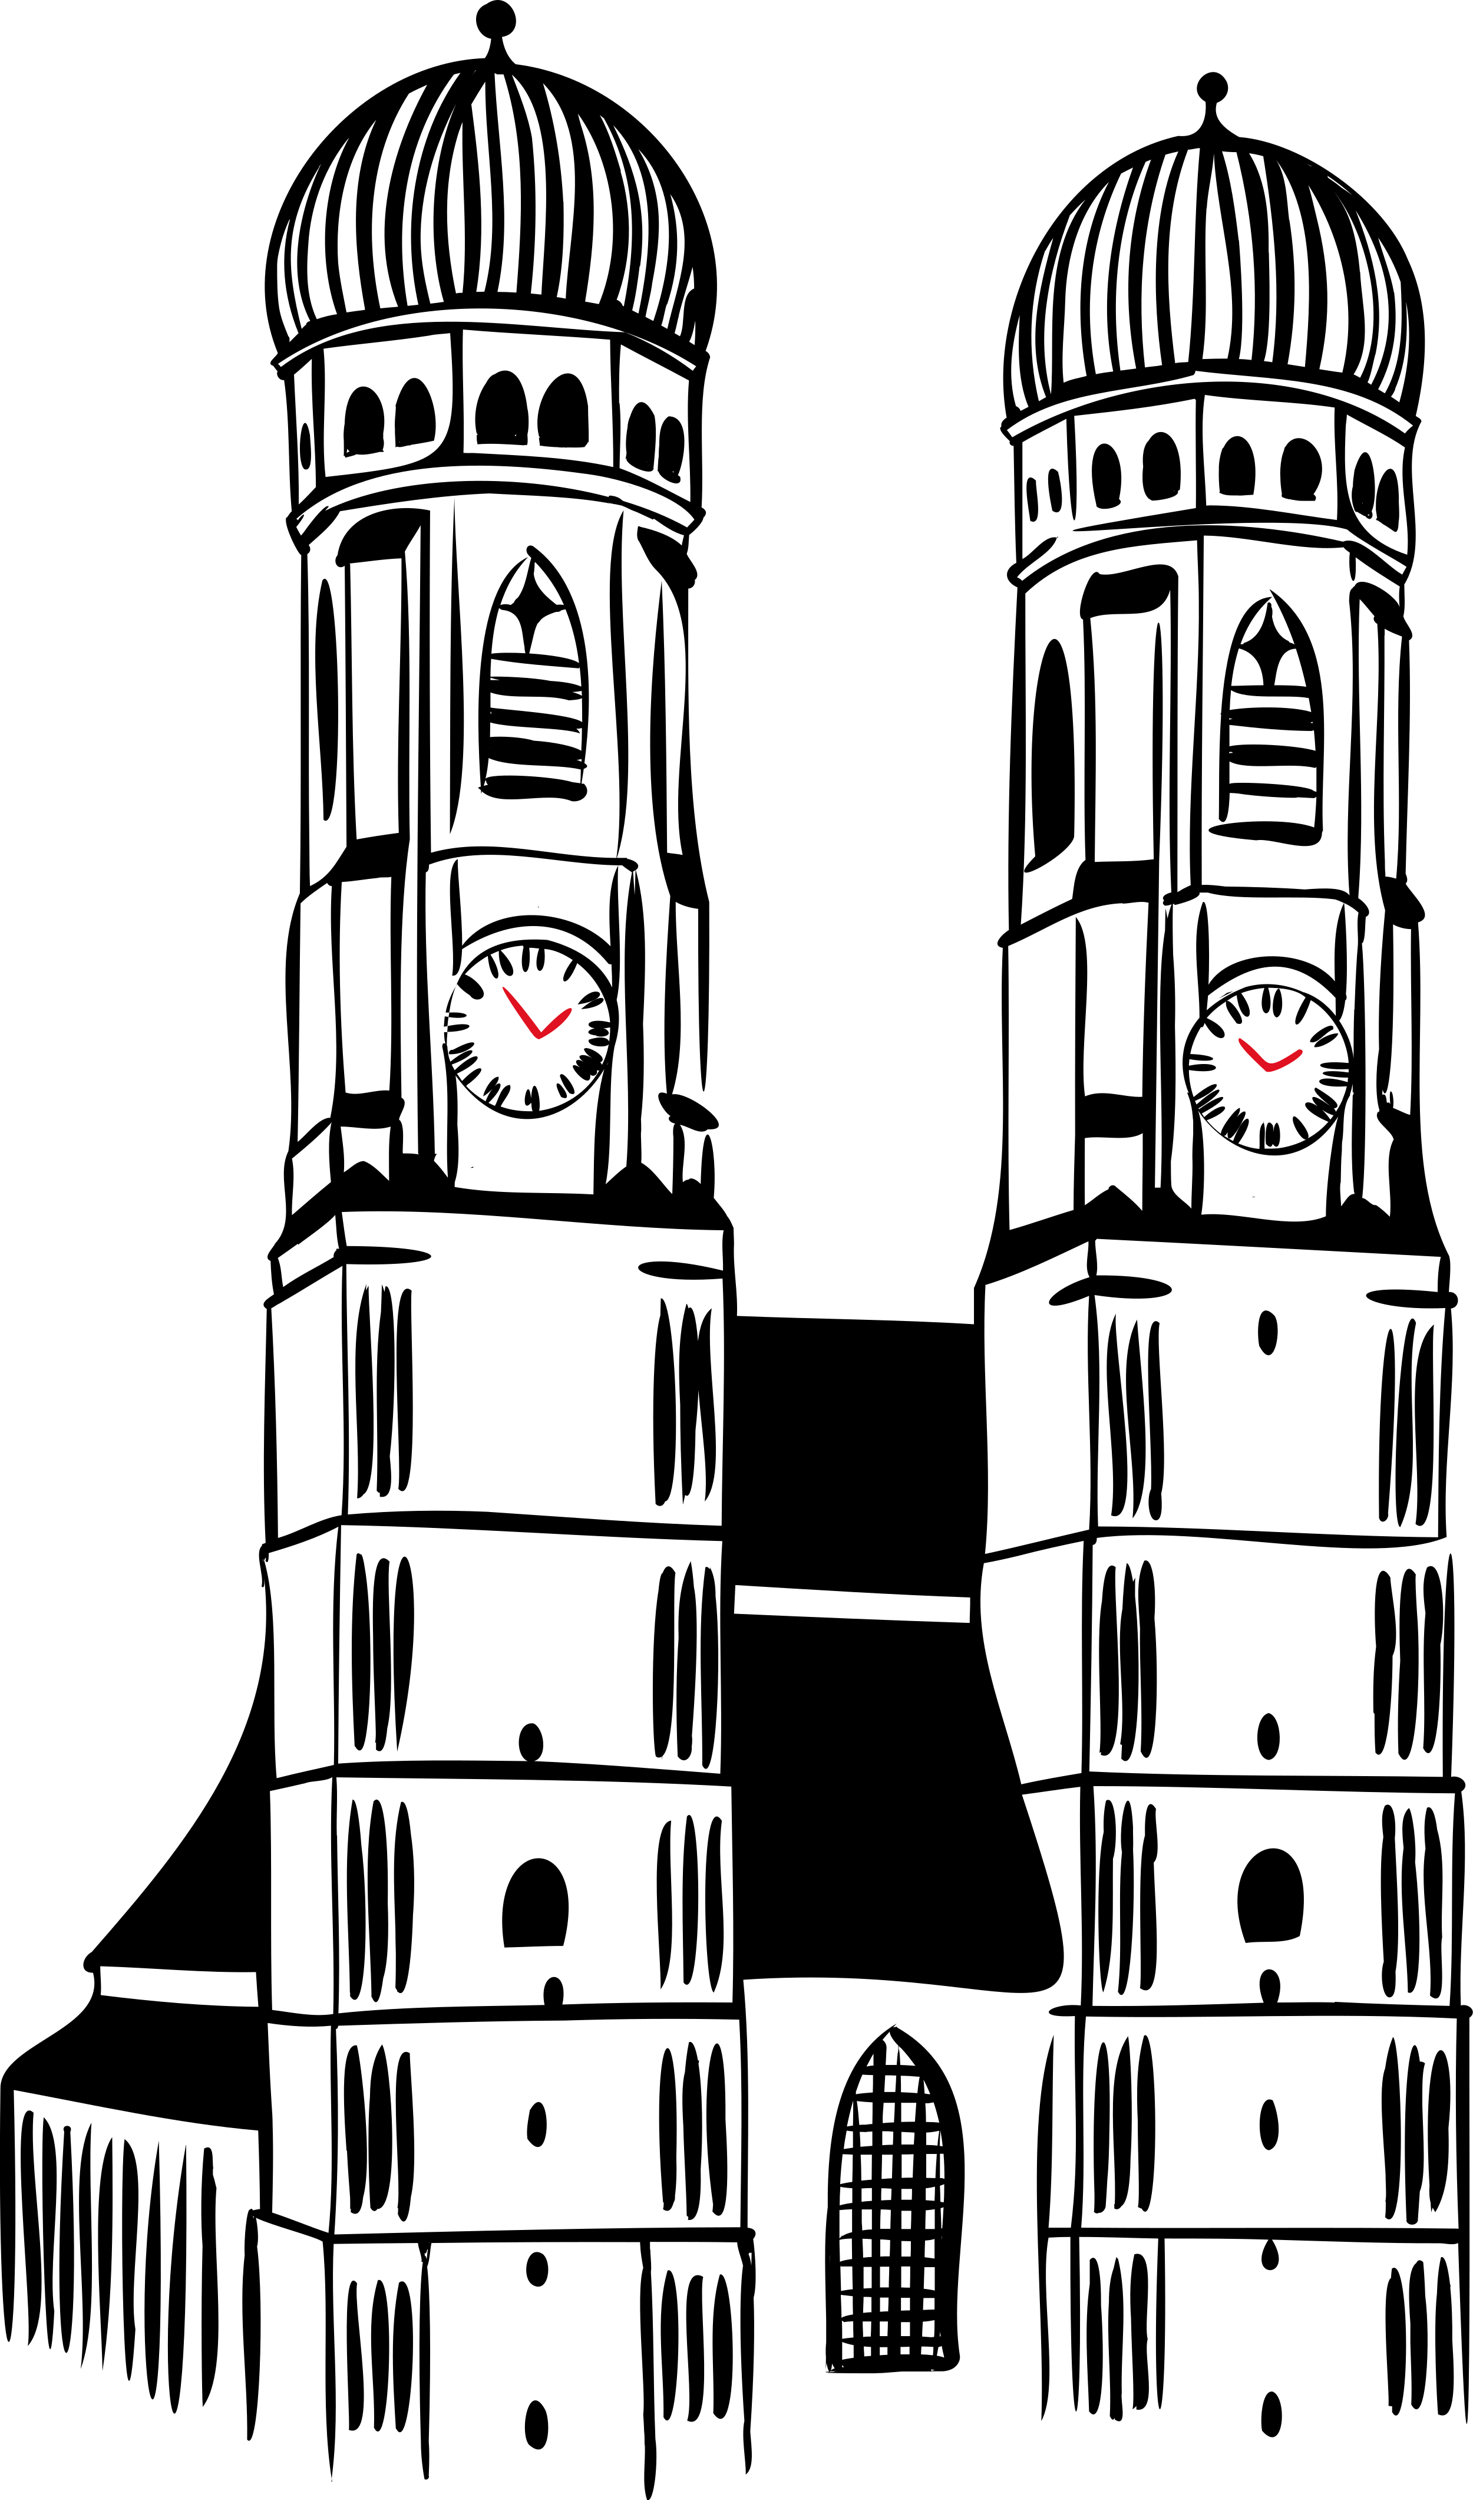 <?xml version="1.0" encoding="UTF-8"?><svg id="Ebene_2" xmlns="http://www.w3.org/2000/svg" viewBox="0 0 65.38 110.92"><defs><style>.cls-1{fill:#e01120;}</style></defs><g id="Ebene_2-2"><path class="cls-1" d="M23.93,46.11c-.15-.04-.26-.17-.33-.29v.02c-2.12-2.97-1.39-2.5.42-.04,2.03-2.18,1.61-.51-.1.31h.01Z"/><path class="cls-1" d="M56.21,47.55c-.24-.24-1.52-1.35-1.18-1.5,1.48,1.01.84,1.68,2.63.5.7.09-1.12,1.14-1.44.99h-.01Z"/><path d="M19.87,45.52c0,.09-.01.18-.02.26,1.23-.02,1.39-.54.02-.26Z"/><polygon points="14.69 49.83 14.68 49.84 14.68 49.84 14.69 49.83"/><path d="M19.74,45.09c-.01.15-.03.3-.04.46.06-.01.11-.02.16-.03.01-.14.03-.27.05-.41-.06,0-.11-.01-.17-.02Z"/><polygon points="52.97 16.64 52.97 16.64 52.96 16.65 52.97 16.64"/><path d="M19.94,44.92c-.01.07-.02.13-.03.2,1,.16,1.12-.25.03-.2Z"/><path d="M46.96,23.81h-.03s-.01.03-.02.04c.02,0,.03,0,.05,0v-.05Z"/><path d="M14.73,110.1h.01s0-.09-.02-.13c0,.04,0,.09-.01.13h.02Z"/><path d="M65.23,89.51c.36-.27-.03-.64-.39-.54-.12-3.15.45-6.4.02-9.49.45-.29-.01-.76-.45-.65.5-13.46-.46-12.97-.37,0-5.22-.08-10.51,0-15.69-.24.07-3.35.13-6.71.15-10.05.15-.01.19-.18.18-.31,4.7-.62,12.18,1.34,15.53-.04-.23-3.38.51-6.81.19-10.14.45-.05.41-.76-.09-.73.01-.35.13-1.21.01-1.6-2.05-4.02-.97-9.63-1.38-14.8.86-.25-.33-1.3-.55-1.72.13-.11.05-.33,0-.44.07-3.45.28-6.9.15-10.35.42-.22-.19-.75-.25-1.07.1-.43.04-.95.04-1.41,1.26-2.06-.37-5.17.76-7.23,0-.13-.16-.17-.25-.25.7-3.06.43-5.27-.34-6.91-1.08-2.69-4.7-5.24-7.5-5.46-.75-.42-1.18-.87-.99-1.52.36-.12.62-.51.44-.93-.59-1.14-2.01.26-.94.89.07.85-.25,1.61-1.21,1.51-5.3,1.19-8.53,7.4-7.62,12.5-.13.08-.28.22-.23.39-.19.1.15.44.37.65-.04.1.04.22.17.21.03,1.72.05,3.47.12,5.19-.61.31-.51.84.05,1.09-.26,5.02-.48,10.17-.38,15.2-.24.14-.84.69-.27.79-.26,5.07.7,10.68-1.28,15.09v1.61c-3.36-.21-7.04-.23-10.52-.37.05-1.08-.18-2.11-.13-3.19,0-.24-.02-.48-.02-.71-.09-.2-.14-.35-.28-.52-.15-.3-.4-.55-.6-.82.21-2.31-.47-4.66-.58-.61-.13-.15-.42-.35-.55-.19-.09-.01-.17.05-.24.11-.09-.79.31-1.85-.13-2.55.37.06.93.5,1.23.2,1.5.09-.81-1.71-1.58-1.55.77-2.51.15-5.8.16-8.54.31.18.66.27,1,.31-.03,11.33.54,10.37.49-.3-1.04-4.1-.93-9.27-.93-13.91.2,0,.33-.2.29-.38.35-.29-.23-.84-.36-1.16.1-.26.08-.56.11-.84.23-.17.61-.54.63-.76.14-.15.19-.31-.08-.46.13-2.2-.23-4.82.38-6.66-.01-.1-.08-.22-.2-.28,2.09-5.77-2.6-12-8.43-12.72-.36-.29-.54-.75-.61-1.21,1.25-.2.42-2.25-.69-1.46-.75.29-.51,1.42.21,1.54-.03.29-.1.62-.28.86-6.09.22-11.6,7.21-9.19,13.08-.05.17-.56.46-.2.57.06.08.12.17.19.24-.09.18.1.43.29.39.27,1.9.17,4,.34,5.82-.08.08-.14.17-.2.26-.03.01-.06.04-.06.09,0,0,0,0,0,0h0s0,0-.01.01c0,0,0,0,.01.01-.03.37.51,1.49.68,1.58-.06,5,.02,10-.06,15-1.41,3.27.03,7.76-.51,11.44-.61,1.23.46,2.96-.59,4.1-.09.21-.57.62-.2.77.02.5.05,1,.15,1.48-.2.15-.71.41-.32.65-.07,3.44-.22,6.95-.05,10.38-.05.02-.11.04-.16.06,0,.02,0,.04,0,.06-.35.34.11,1.31-.02,1.81.11.12.13-.06.12-.34.73,6.7-3.38,11.67-7.66,16.56-.43.23-.58.93.06.92.64,2.52-4.04,3.09-4.11,5.08-.2,14.62.96,15.46.59.12,3.6.67,7.2,1.48,10.85,1.8.04,1.15.07,2.31.08,3.48-.14.02-.23.04-.31.06-.05-.09-.09-.09-.13-.03-.14-.09-.28,1.29-.24,2.02-.3,2.65.15,5.51.11,8.18h0c.55.71.78-6.01.44-8.57.09-.28.02-.96-.05-1.27.71.35,2.64.83,2.96,1.06.33,3.33-.12,7.17.4,10.52.44-3.33-.07-7.01.09-10.42,1.25-.02,2.49-.03,3.74-.04.02.25.19.61.16.83.03.02.04.01.06.01-.13.82-.22,3.46-.09,7.92h0s0,0,0,0c0,.42.03,1,.16,1.71.09.08.24-.04.19-.15.03-.66.03-1.16,0-1.52,0,0,0,0,0,0,.12-4.17.05-6.75-.07-7.75.12-.29.12-.7.19-1.05,3.09-.04,6.17-.05,9.26-.04,0,.05,0,.1.01.17.01.3.07.63.13.97-.37,1.2.13,5.46,0,6.5.02.25.03.5.04.76,0,0,0,0,0,0,0,0,0,0,0,0,.02.18.02.35.02.54,0,.02,0,.04,0,.05,0,0,0,0,.01,0,.04.8-.14,1.71.1,2.45.32.16.51-1.74.37-2.71-.1-2.46-.06-4.95-.2-7.4.03-.21,0-.53-.02-.83,0-.06,0-.14-.02-.22,0-.11,0-.2,0-.29,1.29,0,2.58,0,3.87.02.01.29.18.68.26,1.03-.14.97-.19,3.25.06,6.89-.15.7.08,1.79.06,2.38.39-.29.26-1.14.2-1.91.18-2.64.2-4.62.15-5.94.16-.54.08-1.9-.02-2.6.17-.19.17-.46-.25-.5,0-3.69.14-7.53-.19-11,13.64-.92,16.77,5.12,12.37-8.21.86-.11,1.72-.25,2.59-.35-.08,3.26.18,6.44.02,9.7-1.33-.14-2.26.58-.26.47-.06,3.42.23,6.11-.18,9.39h-.99c.23-2.81.14-5.72.23-8.56-1.41,3.88-.36,11.91-.55,17.14.84-1.57-.11-5.76.32-8.14.32-.02.65-.03.97-.03-.04,10.38.59,10.27.39,0,1.17,0,2.34.05,3.51.07-.39,9.73.47,10.46.28,0,1.53,0,3.08,0,4.61.05-1.12,1.81,1.27,1.8.16,0,2.48.07,4.96.17,7.44.16h-.05c.28-.01.62.11.87-.01.66,20.63.48-4.35.5-10ZM4.47,88.51c.04-.43-.02-.86-.02-1.28,2.3.07,4.6.3,6.91.26.03.51.07,1.03.11,1.54-2.33-.02-4.67-.23-7-.52ZM11.19,98.29s0,0,0,0c0,0,0,.01-.01.02,0,0,0-.01,0-.02ZM11.24,98.41s0-.07-.01-.1c.01,0,.02.02.04.02,0,.03-.02.05-.02.08ZM32.46,79.26c.04,3.18.14,6.39.05,9.58-2.52-.02-5.03,0-7.55.09.35-1.68-1.11-1.59-.79.02-3.05.07-6.11.05-9.15.37.09-2.63-.03-5.26-.06-7.89h-.01c-.03-.85.05-1.73-.02-2.58,5.84.09,11.68.08,17.53.41ZM31.97,78.69c-2.74-.21-5.5-.44-8.27-.56.63-.17.47-1.42-.01-1.67-.78-.12-.87,1.42-.27,1.67-2.8-.03-5.62-.08-8.41.11.02-3.53.07-7.07.13-10.58,5.67.1,11.27.56,16.92.71-.22,3.44.04,6.85-.09,10.32ZM32.12,54.58c-.12.59-.01,1.19-.03,1.79-5.01-1.23-5.02.75-.02.35.16,3.59-.02,7.33-.04,10.97-3.47-.11-6.93-.39-10.39-.62-2.06-.09-4.14-.06-6.2.12.13-3.7-.05-7.41-.07-11.11,4.97.15,5.07-.79.02-.8-.09-.5-.15-1-.22-1.51,5.68-.22,11.28.75,16.95.81ZM17.97,24.47c.21-.41.48-.76.7-1.17-.07,9.31-.25,18.57-.11,27.89l.05.03c-.24-.05-.48-.05-.73-.05-.03-.3.12-1.3-.17-1.5.04-.28.47-.78.11-.97-.06-3.71-.12-8.3.37-11.47-.09-4.14.13-8.71-.22-12.76ZM17.7,36.95c-.76.1-1.21.17-1.87.29-.23-4.07-.19-8.14-.29-12.22l-.03-.02c.77-.08,1.53-.2,2.31-.23.02,4.05-.25,8.13-.12,12.18ZM16.76,38.95h0c.15-.05.42,0,.61-.05-.12,3.16.12,6.33-.09,9.48-.65-.06-1.33.28-1.94.09-.25-3.1-.35-6.29-.17-9.34.53-.03,1.06-.13,1.59-.18ZM17.34,49.98c-.11.78-.07,1.63-.07,2.41-.34-.31-.69-.72-1.12-.88h0c-.32,0-.65.37-.89.5.06-.69-.06-1.35-.14-2.03.72,0,1.53.22,2.22,0ZM27.62,38.39c.09.08.23.18.43.31,0,0,0,0,0,0-.75,3.87.08,8.81-.25,13.05-.32.21-.62.52-.92.79.34-1.64.08-4.51.4-6.13.21-.68.26-1.39.09-2.05.34-1.54-.03-4.36.07-5.97.06,0,.12,0,.18,0ZM28.11,38.66s.08-.04.1-.06c-.02.37-.02.74-.04,1.11-.03-.37-.05-.72-.07-1.05ZM28.02,51.63s0-.02.01-.03c0,0,0,.01,0,.02,0,0,0,0-.01,0ZM20.19,52.43c.2-.63.19-1.56.11-2.53.02-.73.02-1.46-.08-2.19,2.3,3.21,5.3,1.94,6.6-.28-.47,1.75-.45,3.69-.48,5.53,0,0-.01.01-.02.01,0,0,.01,0,.02,0,0,0,0,.01,0,.02-2.06-.12-4.11.02-6.16-.33,0-.08,0-.17.01-.25ZM26.94,47.23s.05-.09.07-.14c-.02.05-.04.1-.06.15,0,0,0,0-.01-.01ZM27.09,41.97c-1.68-1.71-5.14-1.94-6.58-.01.02-1.32-.22-3.23-.19-3.85-.74.4-.04,3.81-.25,5.17.3.06.41-.45.44-1.17,2.13-1.36,4.68-1.58,6.5.65.04.02.09.02.13.02.02.35.03.69.03,1.03-.42-.92-1.32-1.7-2.87-2.11-2.39-.17-3.54.7-4.07,2.07.02-.04.04-.08.06-.12.12.19.37.38.57.51.23.36.81.15.55-.27h0c-.13-.25-.49-.57-.78-.66.29-.33.64-.6,1.02-.82.14,1.49.91,1.19.12-.06.12-.05.25-.12.37-.16-.02,1.62,1.4,1.34.08-.03.31-.12.64-.18.98-.21.01.02.02.05.04.05-.31,1.44.41,1.54.25.05.15-.01.29.02.44.03-.41,1.25.38,1.39.23.02.46.03.88.24,1.26.49-.8,1.03-.3,1.43.2.14.81.61,1.39,1.6,1.46,2.63-.97-.24-1.21.17-.69.26-.3.07-.47.26.09.32h0s-.03.01-.03.01c.25.11.84-.02.43-.3-.03-.01-.07-.02-.1-.03.09,0,.19-.02.3-.04.01.21-.02.41-.04.63-.12-.29-.68-.17-.91-.08-.08.3.74.38.89.2-.06.31-.15.62-.3.91-.02-.04-.04-.08-.08-.11.47-.2-.68-.83-.72-.57.06.16.22.29.38.4-.42-.29-.9-.14-.29.21-.49-.33-.56-.03-.26.19-.96-.54.52,1.23.45.31.13.14.36-.01.29-.18h.11c-.54.96-1.56,1.64-2.67,1.79.13-.52-.26-1.87-.36-.55-.12-1.25-.57.85.01.19.01.12.01.26.06.38-.48.01-.96-.04-1.42-.21.16-.33.54-.72.41-.96h-.01c-.38.05-.49.63-.65.93-.1-.03-.18-.09-.29-.13.73-.7.6-1.07.28-.75.11-.14.19-.28.17-.41-.29-.02-.66.62-.68.87.11-.06.27-.19.4-.33-.1.13-.2.3-.3.55-.31-.19-.6-.4-.85-.67.01-.02.01-.04.01-.04,1.1-.8.66-1.12-.2-.19-.08-.11-.15-.22-.23-.33,1.41-.65,1.06-1.27-.1-.15-.04-.08-.09-.16-.13-.25,1.34-.49,1.12-1.08-.06-.13-.03-.08-.06-.17-.08-.25-.02-.11-.03-.23-.05-.33,0-.06,0-.11-.03-.15,0-.2.01-.39.03-.58-.05,0-.09,0-.15,0,0,.11.01.21.02.31,0,.07.03.13.04.2-.07-.04-.14-.02-.14.14.42,1.92.11,3.89.25,5.81-.19-.26-.39-.52-.62-.75.02-.11.06-.22.13-.31h-.09c-.07-4.16-.5-8.31-.4-12.49.14-.04.14-.21.14-.34,2.63-.98,5.6-.01,8.4.03-.47.89-.42,2.22-.34,3.58ZM30.3,37.93c-.23-.05-.46-.06-.69-.1-.03-4.01-.06-8.05-.24-12.07-.48,3.76-1.01,9.99.38,13.99-.19,2.77-.39,6.06-.15,8.77-.78-.3-.18.8.16.99-.2.12.03.33.21.33-.08.07-.12.27-.08.63,0,.83-.02,1.65-.05,2.48v-.02s-.01.04-.01.04c-.43-.44-.83-1.09-1.37-1.39.04-.47-.04-1.21,0-1.44,0-.16,0-.34-.01-.5.14-1.24.15-2.71.09-4.22.12-2.45.21-4.9-.32-6.82.29-.23-.06-.44-.38-.5,0-.01-.01-.03-.02-.04-.15,0-.29,0-.44,0,1.18-3.73-.13-10.69.3-15.42-1.51,2.4.31,10.92-.32,15.42-2.77,0-5.55-.98-8.23-.23-.06-5.05-.07-10.12-.04-15.18-1.63-.35-3.82.1-4.11,1.98-.23.27,0,.7.32.47.04,4.15.06,8.32.08,12.45h.01c-.48.74-.77,1.36-1.63,1.76-.03-.63-.02-1.28-.03-1.93-.06-4.27.04-8.53-.09-12.8.15-.08.17-.27.06-.4.51-.46,1.09-.91,1.39-1.5,2.19-.36,4.42-.7,6.63-.79,1.73.1,3.78.13,5.48.47-.07-.03-.15-.04-.22-.07.07.01.13.03.2.05.04.02.09.03.14.03.09.02.19.04.28.06.06.03.12.05.19.08.15.08.31.15.48.21.24.11.48.22.71.33h0s.03-.02.03-.04c.01,0,.02.01.04.02.42.29.85.6,1.29.71,0,.01.02.01.02.01-.03.13-.08.3-.1.45-.46-.44-1.22-.69-1.85-.83v-.02h-.09c-.03.22-.09.46.03.66v-.02c.24.43.4.91.74,1.26,2.7,2.62.35,8.69,1.21,12.68ZM30.67,23.48s.05-.07.08-.1c-.03.03-.06.07-.08.1ZM30.81,12.8c-.65.27-.35,1.51-.63,2.12-.08-.05-.16-.09-.24-.14.09-.27.14-.63.19-.75h-.01c.17-.73.43-1.45.62-2.19.05.32.07.63.07.96ZM30.86,14.22c.01.36,0,.73-.03,1.09-.08-.05-.16-.1-.24-.15.12-.2.21-.57.27-.94ZM29.62,14.59c-.09-.05-.18-.1-.27-.15.12-.31.17-.8.26-.96h.01c.54-1.66.58-3.27.13-4.87,1.27,1.84.32,4-.13,5.98ZM29,14.24c-.12-.06-.23-.12-.35-.18.09-.51.24-1,.3-1.51.44-2.31.5-4.05-.62-5.94,1.92,1.99,1.48,5.21.67,7.63ZM28.34,13.91c-.09-.05-.19-.09-.28-.14.16-.64.25-1.3.33-1.96h.02c.33-2.39-.17-4.18-1.19-6.25,2.08,2.16,1.67,5.62,1.12,8.35ZM26.79,5.24h.01c1.49,2.66,1.46,5.42.89,8.35-.02-.01-.03-.02-.05-.02-.05-.14-.15-.23-.27-.27.68-1.82.71-3.85.17-5.71h.02c-.24-.8-.51-1.71-.94-2.49.05.05.11.09.17.14ZM26.58,13.49c-.2-.04-.4-.07-.61-.11.43-2.61.65-5.26-.18-7.81-.05-.17-.1-.35-.14-.53,1.67,2.33,2.03,5.79.93,8.45ZM25.11,13.25c-.13-.03-.26-.05-.4-.07.3-1.37.33-2.83.3-4.23h0s-.01,0-.01,0c-.09-1.78-.38-3.56-.9-5.26,2.29,2.35,1.16,6.52,1.01,9.55ZM24.03,13.07c-.16-.02-.31-.03-.47-.05.25-2.28.29-4.63.05-6.92-.17-.95-.54-1.88-.89-2.79,2.11,1.88,1.46,6.8,1.31,9.76ZM22.35,3.3c1,3.16.83,6.42.57,9.68-.28-.02-.56-.03-.84-.03.68-3.26.02-6.45-.13-9.7.05,0,.11.05.11.05h.29ZM21.54,3.62c-.02,3.11.74,6.23-.04,9.32-.12,0-.24.01-.36.01.45-2.77.14-5.56-.22-8.32.2-.34.41-.68.62-1.01ZM21.1,3.12h0s.03-.01.03-.01c-.07.09-.14.18-.2.27.06-.09.12-.17.17-.26ZM20.53,12.99c-.1,0-.2,0-.29.03-.5-2.39-.61-4.92.16-7.27h0v.02c.04-.13.08-.24.13-.36-.06,2.53.26,5.05,0,7.58ZM19.71,13.39c-.2.03-.41.06-.61.08-.22-.91-.41-1.78-.43-2.74h0c-.04-2.12.6-4.23,1.58-6.13-1.16,2.62-1.29,6.25-.55,8.79ZM20.44,3.23c-2.09,2.89-2.63,6.83-1.87,10.29-.16.02-.32.03-.48.05-.6-3.56-.16-7.31,2.05-10.26.09-.04.2-.05.3-.08ZM18.96,3.76c-1.62,2.94-2.59,6.62-1.29,9.85-.26.02-.53.04-.79.07-.67-3.17-.55-6.72,1.27-9.53.26-.14.54-.27.81-.39ZM16.2,13.71s-.01.04-.01.04c-.27.03-.54.07-.81.11-.14-.74-.29-1.4-.37-2.18-.14-2.15.27-4.66,1.69-6.37-1.24,2.6-.99,5.73-.5,8.4ZM15.48,6.14c-1.24,2.26-1.35,5.52-.52,7.8-.3.04-.61.12-.9.22-.53-1.13-.45-2.43-.35-3.65h0s0,0,0,0c.16-1.6.75-3.13,1.76-4.38ZM14.16,7.4s.06-.09.09-.13c-.96,2.05-1.57,4.88-.48,6.97-.08.02-.18.07-.18.16-.08.06-.13.12-.2.19-.7-2.78-.79-4.65.78-7.18h0s-.01-.01-.01-.01ZM12.3,11.8c0-.3.07-.6.14-.89.01-.04.03-.12.03-.12.09-.35.22-.71.37-1.04l.03-.02c-.44,1.65-.31,3.37.38,5.05l-.4.4v-.19s-.06-.09-.06-.09c-.16-.4-.33-.8-.4-1.24-.09-.6-.09-1.25-.09-1.86ZM12.47,16.28s-.08-.09-.13-.14c5.01-3.39,13.4-3.19,18.56.11-.05.06-.1.13-.15.2-.92-.7-1.94-1.28-3.01-1.71-4.87-.17-11.13-1.59-15.27,1.54ZM27.5,17.89h-.02c-.01-.86,0-1.75.08-2.61.99.54,2.03,1.06,3.02,1.6-.15,1.78.09,3.6.06,5.39-1.05-.53-2.01-1.09-3.14-1.5.01-.96.09-1.92,0-2.88ZM20.57,20.09c.06-1.82-.08-3.65-.02-5.47,2.17.19,4.36.27,6.53.45.01,1.88.15,3.76.14,5.65-2.01-.44-4.09-.51-6.14-.62h0c-.17-.01-.34.01-.51-.01ZM14.36,15.47c1.56-.22,3.12-.34,4.68-.58.31-.07.62-.07.94-.11.39,5.66.04,5.76-5.53,6.38-.21-1.9.09-3.8-.09-5.69ZM13.26,22.38c.02-1.92-.13-3.85-.21-5.76.27-.22.53-.46.79-.7-.05,1.89.18,3.84.18,5.69-.28.29-.43.47-.76.77ZM13.16,23.37c.5-.62.37-.7.05-.28,0-.05-.03-.07-.07-.06,3.16-2.8,8.57-2.6,12.92-2,1.53.2,4.04.96,4.76,2.02-.1.13-.22.23-.32.35-.84-.47-1.8-.86-2.83-1.17-.02-.02-.05-.03-.08-.05-.06-.08-.27-.17-.41-.18-.07-.02-.13-.02-.16.01,0,.02,0,.03,0,.04-4.22-1.11-9.44-.95-12.59.61,0,0,0,0,0,0,.05-.06.11-.13.16-.18-.09-.19-.75.62-1.09,1.11-.05.06-.09.12-.14.17-.08-.13-.15-.26-.22-.4ZM13.34,40.08c.35-.35.77-.62,1.18-.91.03.07.12.15.21.14-.23,3.38.6,6.96-.07,10.28-.49-.02-1.07.78-1.45,1.07.07-3.52.08-7.07.13-10.58ZM12.96,51.4c.61-.5,1.18-.98,1.72-1.56.02-.02.04-.07.04-.07-.19.86-.11,1.79-.03,2.67-.6.49-1.14.96-1.73,1.47-.03-.82.17-1.68,0-2.51ZM13.22,55.18h0s.02.04.02.04c.19-.17,1.27-.89,1.64-1.32.05.49.05,1.01.17,1.5h-.12v.07c-.09.06-.14.2-.12.3-.74.45-1.54.82-2.24,1.33-.09-.44-.07-.88-.24-1.29.3-.21.6-.42.89-.63ZM12.42,57.82c.92-.53,1.85-1.12,2.78-1.66-.14,3.68.22,7.37-.04,11.06-.98.15-1.85.73-2.82,1.01-.03-3.39-.11-6.82-.3-10.19.13-.06.26-.17.38-.22ZM11.65,68.74s0,.01,0,.02c0,0,0,0,0,0,0-.01,0-.02,0-.03ZM11.66,69.18s.01,0,.02,0c0,.06,0,.12,0,.17,0-.06-.01-.12-.02-.18ZM14.58,99.06c-.84-.27-1.66-.63-2.5-.9.03-1.3.06-2.6.02-3.91,0-.28-.02-.56-.04-.84-.08-1.2-.13-2.46-.18-3.66.95.14,1.88.21,2.81.12-.09,3.05.19,6.13-.11,9.19ZM14.79,89.35c-.89.14-1.8-.07-2.71-.18-.1-3.24.01-6.48-.1-9.71.52-.11,1.05-.23,1.57-.35.24-.11.91-.07,1.2-.27-.18,3.56.13,6.97.04,10.51ZM12.28,78.89c-.27-3.01.17-7.19-.56-9.68.02,0,.03-.02.03-.06.02,0,.04-.03.05-.07,0,.07,0,.12-.02.16.13.2.15-.11.15-.34,1.06-.31,2.15-.67,3.09-1.17-.43,3.49-.12,7.05-.2,10.57-.95.22-1.43.31-2.55.59ZM18.8,99.8s0-.01,0-.02c0,0,0,0,0,0,0,0,0,0,0,.01ZM18.94,100.23c-.03-.12-.06-.17-.08-.14,0-.04-.01-.09-.02-.13.06.04.1-.03.12-.16.01,0,.02,0,.03,0-.02.14-.04.29-.05.43ZM19.05,99.51s-.05-.03-.08-.01c.03,0,.06,0,.09,0,0,0,0,0,0,.01ZM14.84,99.13c.2-3.03.2-6.08.07-9.11.07-.02.1-.08.1-.15,3.34-.11,6.69-.21,10.03-.23,2.58-.08,5.2-.1,7.77-.04.17,3.07.08,6.15.05,9.21-6,.01-12.02.17-18.02.32ZM33.35,100.51c-.04-.26-.08-.43-.13-.5.02-.02.03-.04.03-.07.05.01.08,0,.11,0,0,.19-.01.38-.01.57ZM33.37,99.4s0,0,0,0c0,0,0,0,0,0,0,0,0,0,0,0ZM43.04,72c-3.48-.11-6.98-.26-10.46-.41.02-.42.04-.85.06-1.27,3.47.21,6.94.43,10.42.55.01.37-.02.76-.02,1.13ZM48.53,79.24c5.27,0,10.75.29,16.05.32-.24,3.11-.03,6.3-.24,9.43-1.7-.04-3.41-.09-5.11-.18h.01v.03c-.85-.03-1.69,0-2.55,0,.67-1.92-1.39-2.01-.6.01-2.53.08-5.07.17-7.6.14.07-3.19.27-6.32.04-9.75ZM49.54,52.66c-.11-.15-.33-.06-.34.1-.39.18-.69.48-1.05.71-.01-1,0-1.98,0-2.98.81-.13,1.91.18,2.57-.22.01,1.15-.02,2.3-.02,3.45-.34-.4-.77-.74-1.17-1.07h0ZM63.95,55.76c-.12.51-.14,1.04-.14,1.56-4.92-.51-3.58.88.34.71-.29,3.33-.3,6.8-.32,10.17-5.03-.04-10.06-.47-15.09-.48-.13-3.39.3-6.96-.16-10.27h-.03c4.35.66,4.84-.9.11-.87.11-.47-.05-1.04-.05-1.54.03-.02.05-.05.07-.08,5.08.25,10.18.53,15.27.8ZM48.4,27.42c1.22-.48,3.1.36,3.54-1.26.1,4.46-.15,9,.05,13.43-.35.09-.44.24-.32.36-.07.08-.08.16.04.23.09,0,.19-.02.29-.06-.07.19-.13.41-.18.63-.03-.15-.05-.31-.09-.45-.01.33-.01.65-.02.98-.48,2.91,0,7.89-.2,11.41h-.25c.07-4.79.13-10.26.19-14.55.55-13.77-.53-14.28-.24-.02-.94.12-1.71.08-2.62.12.03-3.6.16-7.26-.2-10.83ZM48.07,27.48c.17,3.5-.01,7.14.11,10.67-.48.34-.51,1.19-.59,1.73-.77.36-1.53.75-2.28,1.14.33-4.88.19-9.81.2-14.69,2.12-2.02,4.85-2.12,7.62-2.36.02.89.08,1.78.08,2.67.05,4.2-.56,8.48-.36,12.63-.11.05-.22.1-.37.18-.04.03-.12.08-.22.13v-.53c.01-4.49-.01-8.99.04-13.48-.38-1.24-2.45.11-3.49-.1-.38-.62-1.2,1.93-.74,2.01ZM60.18,24.73c.63.47,1.29.88,1.95,1.29-.05.27-.03.71,0,1.01.06-.49-1.75-1.68-2-1.03-.04.02-.08.05-.08.08-.18.1-.15.38-.17.58.49,4.35-.31,8.74.02,13.07h0c-.25-.37-1.09-.34-1.99-.27-1.08-.08-2.47-.12-3.52-.13-.4-.05-.77-.09-1.05-.07-.02-5.17.06-10.34.09-15.5,2.03.02,4.31.72,6.21.52.05.09.18.17.27.24-.12,1.17.34,2.01.26.21ZM61.97,38.98c-.15-.04-.32-.09-.48-.09v-.12c-.02-.17-.02-.38-.02-.56-.13-3.34,0-6.69-.02-10.03h0s.01.01.01.01v-.3c.24.15.51.25.77.35-.39,3.55.06,7.21-.26,10.74ZM61.22,49.26s-.01.04-.01.07h-.05c-.25.4.59.79.7,1.22-.47.87-.04,2.36-.17,3.43-.17-.17-.4-.38-.62-.52-.2.05-.41-.31-.61-.31.23-1.78.17-9.43-.01-11.3.03-.02.06-.05.07-.11.08-.22.07-.75.1-1.06.37-.17-.03-.65-.33-.83v-.07c.34-4.31-.12-8.83.06-13.2.24.24.43.5.66.76-.1.13.01.27.12.34.31,4.16-.71,8.9.35,12.71-.25,2.62-.31,4.74-.27,6.16-.15.95-.17,2.12.02,2.71ZM52.15,45.52c.03-1.09,0-2.15-.08-3.16-.02-.8-.03-1.56-.01-2.25.01,0,.03-.01.04-.02.02.02.02.04.05.06.22-.05,1.18-.3,1.09-.55.12,0,.25,0,.37,0,1.42.39,4,.09,5.64.3.14.04.27.1.4.16-.44.89-.44,2.21-.4,3.48-1.28-1.58-4.69-1.44-5.61.15.07-1.68,0-3.84-.25-3.67-.57,1.55-.14,3.43-.15,5.13-.87,1.02-.92,2.25-.48,3.34-.02,0-.04-.02-.07-.02.12.28.19.57.23.86,0,.06.01.12.02.18,0,.09.02.17.02.26,0,.14,0,.28,0,.42,0,.04,0,.07,0,.11,0,0,0,0,0,0-.02.42-.05.84-.03,1.24.01.67-.05,1.38-.05,2.06,0,0,0,.01,0,.02-.27-.33-.84-.59-.89-1.03-.02-.34-.02-.71-.02-1.07.24-1.73.23-3.88.18-6.02ZM52.98,39.56s0,0-.01,0c0,0,0,0,.01,0,0,0,0,0,0,0ZM59.86,47.42v.16c-1.49-.21-1.57.21-.02.23-.02.06-.02.14-.02.2-1.61-.5-1.75.32-.04.18-.05.23-.12.4-.21.64-.08.17-.17.34-.28.5,0-.06-.04-.11-.09-.15.59-.12-.58-.8-.79-.93-.27.09.37.6.65.83-.96-.71-.95-.37-.58,0-.65-.46-.97.07.48.69-.26.3-.56.54-.92.74.2-.16-.42-.97-.6-.99-.24.09.29,1.1.54,1.03-.37.2-.8.33-1.22.39-.21.02-.42.02-.63.02-.03-.37.07-.82-.04-1.16-.27.21-.15.82-.19,1.17-.32-.02-.64-.12-.94-.24.91-1.27.32-1.61-.23-.11-.13-.07-.27-.15-.4-.23.08,0,.12-.1.16-.16-.06.77.57-.27.67-.52.31-.58-.02-.44-.26-.15.09-.14.16-.28.13-.41-.2.03-.85.89-.84,1.15-.23-.17-.44-.38-.63-.6,1.31-.49.87-1.02-.11-.14-.03-.05-.07-.11-.11-.16,1.47-.78,1.09-1.08-.12-.19-.02,0-.02-.04-.02-.04,1.35-.82,1.14-1.28-.09-.17-.02-.05-.05-.1-.07-.16,1.36-.58,1.24-1.25-.06-.17-.13-.37-.21-.79-.21-1.2,1.7.26,1.5-.5,0-.19,0-.1.02-.19.02-.29,1.36.23,1.44-.18.04-.23.08-.42.25-.83.48-1.2.06.05.11-.02.16-.18.74,1.31,1.51.42.1-.21v-.02c.24-.28.53-.52.85-.72-.06.33.29.7.47.97.62.22-.13-1.01-.43-1,.14-.09.28-.19.43-.25.17,1.43,1.09,1.14.2-.09.32-.12.68-.2,1.03-.23-.46,1.46.6,1.54.17-.01.55.01,1.25.06,1.66.43-.88,1.39-.32,1.76.23.12.65.38,1.16,1.05,1.44,1.75.13.34.22.68.24,1.04-1.71-.17-1.66.35,0,.27ZM59.19,49.48c-.04.06-.09.13-.14.19-.12-.18-.25-.32-.37-.44.15.11.32.2.51.25ZM57.87,44.03c-.79-.38-1.74-.48-2.58-.24-.74.29-1.3.64-1.73,1.03.02-.19.04-.41.06-.65,2-1.55,3.77-1.91,5.66.1,0,.28.01.54.01.8-.38-.49-.87-.87-1.42-1.05ZM53.17,49.26c1.35,2.04,4.39,3.12,6.23.27-.22.61-.55,3.04-.55,4.43-1.52.64-3.87-.25-5.53-.07.21-1.35.15-3.94-.15-4.63ZM59.53,53.51c-.03-.44-.08-.87-.02-1.08.01-.46.01-.94.05-1.39,0-.13,0-.25.01-.37.12-.66-.04-1.52.37-2.1-.01,0-.02.01-.03.02,0,0,0-.02.01-.03.05-.16.09-.32.12-.48v.37c.1.03.01.11,0,.16-.03,1.42-.1,2.87.06,4.27.02.03.02.06.02.09-.25-.02-.39.31-.54.47,0,.04-.04.07-.05.07ZM60.11,44.78c-.03.71-.03,1.45-.03,2.18-.06-.58-.3-1.17-.64-1.68.13-.14.22-.47.27-.9.08-.05.07-.16.03-.28.11-1.36-.02-3.42-.08-4.04.23.11.45.25.64.43-.1.41,0,1.01-.03,1.45-.05.5-.1,1.4-.15,2.84ZM62.63,41.22c-.04,2.75.11,5.49-.04,8.24-.17-.03-.48-.2-.76-.31.05-.23,0-.78-.12-.73-.04.18-.02.38,0,.58-.01-.07-.09-.12-.15-.07-.03-.12-.01-.45-.21-.36,0-.08.01-.16.02-.23.22.8.57-1.2.46-7.33.24.13.53.21.81.21ZM62.46,24.61c-2.84-.94-2.84-3-2.73-5.64,0-.16.05-.37.05-.58.85.48,1.78.91,2.58,1.46-.35,1.58.26,3.18.1,4.76ZM60.37,12.06h-.01c-.15-1.59-.42-2.62-1.18-3.6,1.59,1.98,2.43,5.93,1.19,8.3-.1-.06-.2-.11-.29-.15.87-1.36.36-3.02.29-4.55ZM58.44,9.66c-.12-.48-.22-.97-.37-1.45,1.55,2.45,2.19,5.49,1.51,8.32-.34-.04-.68-.1-1.02-.15.53-2.36.45-4.43-.12-6.72ZM57.23,9.76h0s-.01,0-.01,0c-.11-.89-.1-1.87-.57-2.66,1.76,2.4,1.54,6.18,1.27,9.18-.25-.04-.51-.08-.77-.12.39-2.13.41-4.27.08-6.41ZM56.32,11.21h-.01c.01-1.49-.05-3.1-.87-4.41.22.03.42.07.63.13.48,3.03.81,6.07.4,9.14-.12-.02-.25-.04-.37-.05.37-1.13.22-4.3.22-4.81ZM54.99,10.66h-.01c-.16-1.33-.33-2.67-.74-3.95.21.03.43.04.64.04.76,3,1.01,6.16.67,9.22-.19-.02-.37-.04-.56-.04.32-1.27.03-4.94,0-5.27ZM61.06,15.68c.43-2.18-.09-4.32-.89-6.35,1.45,2.31,2.09,5.07.69,7.74-.05-.04-.09-.06-.16-.1.18-.39.28-1.08.36-1.29ZM61.88,12.97h-.01c-.15-.83-.47-1.61-.7-2.43.42.62.76,1.28,1,1.98.08,1.65.14,3.44-.7,4.93l-.3-.18c.74-1.4.88-2.8.71-4.3ZM61.92,17.26c.53-1.22.57-2.57.49-3.88.28,1.5.1,3.02-.3,4.47-.12-.09-.24-.17-.37-.25.08-.1.14-.21.19-.33h0s-.01,0-.01,0ZM58.2,7.36s0,.02,0,.03c-.06-.04-.13-.09-.2-.13.07.04.14.07.2.11ZM58.94,7.87s-.01-.07-.05-.09c0,0,0,0,0,0,.4.26.78.56,1.14.88-.15-.11-.31-.22-.47-.32-.19-.16-.4-.31-.62-.46ZM53.55,9.25h.01c.05-.82.27-1.63.32-2.44.14,3.01,1.28,6.1.6,9.1-.39,0-.58,0-1.11.02.31-2.23.03-4.44.18-6.68ZM52.73,6.64c.17,0,.35-.07.53-.07-.29,3.14-.19,6.4-.52,9.49-.19.02-.38.01-.58.05-.4-3.14-.58-6.45.57-9.47ZM52.3,6.72c-1.22,2.69-1.14,6.59-.72,9.48-.25.05-.5.06-.76.1-.35-3.16-.14-6.41.91-9.44.18-.05.38-.1.57-.14ZM51.09,7.08c-1.1,2.96-1.27,6.19-.66,9.27-.23.03-.47.06-.7.09-.45-3.11-.18-6.39,1.12-9.26.08-.04.16-.06.24-.1ZM50.29,7.43c-1.03,2.87-1.49,6.05-.88,9.05-.26.03-.52.07-.77.12-.57-3.07-.23-6.1,1.12-8.9h0c.17-.09.35-.18.53-.27ZM48.23,16.68c-.32.09-.7.14-1.02.3-.13-1.2.04-2.42.07-3.62.05-1.89.59-3.93,1.94-5.29-1.36,2.59-1.51,5.77-.99,8.61ZM48.18,8.85c-1.93,2.49-1.34,6.03-1.53,8.65-.69-2.59-.11-5.47.83-7.93h-.01c.22-.25.46-.49.71-.72ZM46.38,11.14h.01c.11-.2.23-.4.36-.59-.64,2.29-1.25,4.77-.32,7.07-.11.06-.21.12-.32.18-.52-2.23-.43-4.55.27-6.66ZM45.26,13.98c-.06,1.33-.13,2.82.39,4.07-.12.06-.23.12-.35.18-.03-.09-.09-.16-.21-.22-.38-1.33-.19-2.71.17-4.03ZM44.93,19.4c-.08-.11-.15-.22-.24-.32,2.43-1.84,5.51-1.64,8.28-2.44.06-.06.09-.12.09-.19,3.43.44,6.93.24,9.66,2.43-.14.11-.24.2-.36.35-4.86-3.46-12.48-2.7-17.43.17ZM59.34,23.07c-1.88-.24-3.74-.64-5.65-.65h0s-.1.01-.15.01c-.05-1.61-.3-3.34-.06-4.91,1.88.27,3.94.29,5.76.56-.07,1.67.2,3.32.1,4.99ZM45.14,25.61c.52-.67,1.57-1.06,1.77-1.76-.54-.13-1.06.72-1.53.95v-5.18c.65-.38,1.28-.68,1.95-1.04.17,6.28.68,5.77.35-.13,1.79-.2,3.58-.39,5.35-.76,0,.02.03.04.05.05-.03,1.58.02,3.22,0,4.8-14.02,2.31,2.88-.15,6.71.95.65.55,2.34,1.43,2.64,1.66-.05.08-.11.19-.19.34-.7-.38-1.86-1.78-2.63-1.46-4.56-1.04-10.42-1.35-14.24,1.74-.05-.07-.14-.12-.23-.16ZM49.84,40.07l-.02.02c.39-.01.79-.14,1.16-.04-.14,2.85-.25,5.74-.28,8.61-.81.04-1.73-.37-2.54-.02-.33-2.28.65-6.7-.41-7.96-.02,3.18-.04,6.69-.03,9.66-.03,1.12-.07,2.23-.07,3.34-.95.28-1.88.62-2.84.89-.11-4.2.01-8.4-.06-12.6,1.73-.73,3.17-1.83,5.09-1.9ZM43.73,57.03v-.02c1.55-.47,3.13-1.26,4.58-1.94.03.51-.2,1.15.05,1.59-2.05.63-2.72,1.95-.02.83-.21,3.41.22,6.92,0,10.37-1.54.35-3.08.75-4.62,1.08.38-3.79-.19-7.99.02-11.91h-.01ZM48,78.66c-.89.15-1.79.3-2.67.5-.78-3.31-2.3-6.34-1.66-9.81.5-.09,1-.2,1.5-.32.96-.25,1.95-.47,2.93-.67-.17,3.42,0,6.87-.1,10.3ZM64.68,98.87c-5.56-.07-11.13,0-16.69-.04.25-3.12-.07-6.27.21-9.37,5.49.11,10.97-.18,16.46.09-.08,3.1-.04,6.22.08,9.33-.02-.01-.06-.01-.06-.01Z"/><path d="M56.08,49.76s0,.02,0,.03c.01,0,.01-.02.02-.03h-.03Z"/><path d="M19.94,44.92c.06-.41.15-.81.29-1.16-.21.36-.38.76-.45,1.16.06,0,.1,0,.16,0Z"/><polygon points="16.76 38.96 16.76 38.96 16.75 38.96 16.76 38.96"/><path d="M16.15,51.5h0s.01,0,.02,0h-.02Z"/><path d="M1.49,93.73c-1.28-1.21.03,8.93-.26,10.35,1.36-1.51,0-7.43.26-10.35Z"/><polygon points="1.49 93.72 1.49 93.73 1.49 93.73 1.49 93.72"/><path d="M1.94,93.93c-.21,1.72.15,14.88.47,8.61-.35-2.42.71-7.45-.47-8.61Z"/><path d="M2.85,94.57c-.81,13.17.97,13,.27.01.17-.35-.44-.36-.27-.01Z"/><path d="M4.06,94.17c-1.16,2.16-.07,7.69-.48,10.93.91-2.49.26-7.6.48-10.93Z"/><path d="M4.55,105.19c.48-3.21.47-6.99.43-10.38-1.05,1.53-.48,7.68-.43,10.38Z"/><path d="M5.53,94.9c-.27,1.98-.02,16.17.48,8.44-.38-2.32.8-7.45-.48-8.44Z"/><path d="M7.05,94.97c-1.67,9.43.54,20.25,0,0h0Z"/><path d="M8.25,95.16c-1.91,10.95.23,20.18.01,0h-.01Z"/><path d="M9.6,97.05c-.06-.27-.11-.45-.15-.57,0-.09,0-.18,0-.27h.02c-.07-.28.08-1.17-.41-.89-.16,1.68-.15,3.26-.07,4.32-.08,2.89-.03,6.7.01,7.14,1.28-1.73.35-6.89.61-9.73Z"/><path d="M56.35,26.15c.44.76.81,1.58,1.11,2.44-.07-.04-.15-.07-.23-.09,0-.02-.02-.04-.04-.06-.44-.2-.65-.63-.73-1.08.03-.17.03-.32-.03-.44,0-.04,0-.07,0-.11-.06-.1-.11-.11-.14-.06,0,0,0-.01-.02-.02-.1.69-.28,1.53-1.04,1.79-.03.01-.04.03-.05.06-.04,0-.09,0-.12,0,.28-.79.72-1.51,1.41-2.1-1.56.05-2.09,2.57-2.27,5.15-.03.03-.03.05,0,.08-.12,1.79-.08,3.59-.1,4.61h-.01c.38.52.47-.43.49-1.14.12,0,.23.01.35.02.86.14,2.3.21,2.61.19h0s.02-.01.04-.02c.25.01.51.03.77.04h0s-.01-.01-.01-.01c.04-.02.06-.03.09-.05-.02.45-.05.91-.1,1.36-1.83-.7-7.84.11-2.57.57.8-.14,2.9.86,2.92-.35h.01s0-.02-.01-.02c.02-.02.04-.04.04-.08-.17-3.5.95-8.42-2.35-10.68ZM58.41,33.72s0,0,0,0c0,0,0,0,0,0,0,0,0,0,0,0ZM58.4,33.62s0,0,0,0c0,0,0,0,0,0,0,0,0,0,0,0ZM58.27,32.09s-.08-.02-.12-.03c.04,0,.07-.03.11-.04,0,.02,0,.05,0,.07ZM57.52,28.78c.18.55.33,1.11.46,1.69-.36-.06-.88-.07-1.42-.07.1-.55.16-1.59.95-1.62ZM56.46,28.1s0,0,0,0c0,0,0,0,0,0,0,0,0,0,0,0ZM56.35,27.74s0,.02.01.04c0,0-.01-.02-.02-.02,0,0,0,0,0-.01ZM56.32,29.79s0,.01,0,.02c0,0,0-.02,0-.03,0,0,0,0,.01,0ZM54.99,28.77s.01,0,.02,0c.78.22,1.04.89,1.07,1.63-.58,0-1.12.03-1.43.03.06-.57.17-1.13.34-1.67ZM54.63,30.61c.71.47,2.49.18,3.46.36.04.21.07.41.11.62-.89-.28-2.79-.24-3.62-.09.01-.3.03-.59.06-.89ZM54.56,31.86s.09.02.15.03c-.06.01-.1.02-.15.04,0-.02,0-.05,0-.07ZM54.56,32.16c1.2.14,2.43.26,3.64.27.05-.01.07-.02.12-.03.03.3.05.6.07.91-.79-.24-3.07-.38-3.82-.2,0-.32,0-.63,0-.95ZM54.56,33.36s.08,0,.12,0c.01.01.03.03.04.04-.06,0-.11.01-.16.02,0-.02,0-.04,0-.06ZM54.57,33.67s0,0,0,0h0s0,0,0,0ZM58.42,35.13s-.07-.03-.11-.04c-.22-.27-3.14-.42-3.66-.34-.03,0-.05.02-.08.03,0-.11,0-.2,0-.24,0-.25,0-.5,0-.76.8.43,2.71.02,3.8.29h0s.04-.03.06-.04c0,.37,0,.73,0,1.1Z"/><polygon points="28.57 107.11 28.57 107.1 28.57 107.09 28.57 107.11"/><path d="M19.97,37.01c1.24-3.03.24-10.76.2-14.94-.22,4.83-.18,10-.2,14.94Z"/><path d="M23.75,24.3c-.3-.28-.52.09-.28.34.04.04.07.07.11.11-.17.55-.23,1.26-.59,1.76-.1.07-.15.14-.18.22-.04.04-.1.07-.14.11-.13-.04-.27-.05-.43-.01-.02,0-.03.02-.04.03.25-.78.63-1.51,1.24-2.15-2.46,1.15-2.31,7.02-2.1,10.19-.04.01-.08.02-.12.04.03.05.09.08.13.12,0,.05,0,.11.01.16.01-.04.02-.08.03-.11.84.77,2.84-.03,3.98.43h-.01c.47.09.95-.35.56-.77-.04,0-.08,0-.11-.01.03-.2.07-.42.1-.65.2-.07.19-.16.03-.25.38-2.95.47-7.54-2.19-9.56ZM25.83,30.87c-.07-.05-.22-.11-.43-.17.21-.01.34-.03.42-.05,0,.07,0,.15.01.22ZM25.81,30.54s0,0,0,0c0,0,0,0,0,0,0,0,0,0,0,0ZM23.75,24.96s0-.02,0-.03c.56.58.98,1.22,1.28,1.91-.11-.02-.22-.02-.33-.01-.33-.27-.93-.71-1.01-1.37.03-.17.04-.34.04-.5ZM24.24,26.99s0,0,0,0c0,0,0,0,0-.01,0,0,0,0,0,0ZM23.89,27.64s.07-.08.1-.13c.13-.14.34-.25.68-.36,0,0,0,0,0,0h0c.15,0,.21-.03.23-.07.06-.02.13-.03.2-.05.31.76.5,1.56.6,2.39-.25-.21-1.25-.37-2.21-.43.18-.69.23-1.09.39-1.36ZM22.16,26.98s.07.07.14.08c.92.09.85.99.98,1.64,0,.1.02.19.04.28-.61-.03-1.17-.03-1.51.02.05-.69.15-1.37.34-2.02ZM21.8,29.23c1.28.23,2.6.31,3.89.42.03-.02.03-.04.04-.06.03.29.06.58.07.87-.32-.14-.82-.22-1.37-.25-.78-.16-2.21-.21-2.66-.19,0-.27.01-.53.03-.8ZM21.77,30.07c.13.04.27.07.41.1-.16,0-.29,0-.41,0,0-.03,0-.07,0-.1ZM21.74,33.17s0,.01.01.02c0,0,0,0-.01,0,0,0,0-.01,0-.02ZM21.47,34.87c.03-.09.05-.18.08-.27,0,.02,0,.03.03.05,0,.07.03.12.08.16-.06.02-.12.04-.18.05ZM25.77,34.75c-.12-.02-.23-.03-.36-.05-.83-.26-3.66-.43-3.86-.15.07-.3.11-.6.14-.92.98.45,2.97.24,4.09.51,0,.21-.01.41-.02.61ZM25.8,33.79c-.06-.03-.13-.05-.21-.08.1,0,.16-.02.22-.04,0,.04,0,.08,0,.12ZM25.81,33.32c-.31-.22-1.29-.41-2.12-.46-.49-.16-1.46-.21-1.94-.16,0-.22.01-.43.01-.65.87.27,3.26.21,3.98.49-.02-.08-.08-.15-.16-.21.12,0,.2-.02.25-.03,0,.34-.01.68-.03,1.01ZM21.77,31.56s.03.06.06.09c-.02,0-.04,0-.06.01,0-.04,0-.07,0-.11ZM21.77,31.4s0,.01,0,.02c0-.23,0-.47,0-.7.96.34,2.45.04,3.48.35.33-.02.51-.05.58-.1.01.36.01.72.01,1.07-.46-.37-3.59-.56-4.07-.65Z"/><path d="M16.25,57.25c0-.12,0-.23.02-.31-.95,2.53-.21,6.54-.42,9.53.12.01.21-.07.29-.18.86-.49.2-7.94.22-9.25-.04.06-.07.14-.11.21Z"/><polygon points="16.86 66.41 16.86 66.4 16.85 66.4 16.86 66.41"/><path d="M18.27,57.26c-1.2-1.06-.38,7.58-.59,8.79,1.06,1.17.46-7.79.59-8.79Z"/><polygon points="16.67 77.61 16.68 77.61 16.68 77.61 16.67 77.61"/><path d="M17.28,69.27c-.68-.68-.77,1.2-.72,3.33,0,1.54.1,3.25.12,4.27,0,.19-.01.35-.03.44.01,0,.02,0,.04,0,0,.13,0,.23,0,.31.28.25.43-.18.5-.95.41-1.7-.08-6.26.1-7.39Z"/><polygon points="16.68 77.62 16.68 77.62 16.68 77.61 16.68 77.62"/><path d="M17.63,77.71c2.06-8.99-.87-13.83,0,0h0Z"/><path d="M29.52,66.61c.82-.08.49-9.13-.19-9.01-.01.25-.01.51-.02.76-.24.77-.45,3.68-.21,8.36.18.18.36.07.42-.11Z"/><path d="M30.31,66.73h.01c.03-.14.06-.28.09-.41.31.3.44-1.12.46-2.87.07-.63.11-1.23.13-1.78.14,1.75.45,3.69.28,4.94,1.13-1.32-.08-6.14.31-8.57-.36.29-.53.81-.61,1.46-.08-1.09-.25-1.67-.42-1.45-.03-.12-.06-.2-.09-.21-.38,1.39-.36,2.93-.28,4.48,0,1.19.03,2.64.12,4.41Z"/><path d="M31.28,66.63s0-.01,0-.02c0,0,0,.01-.01.02h.01Z"/><path d="M31.51,69.53s0,.06-.01.09c-.06-.09-.12-.13-.19-.09-.39,2.84-.12,5.87-.14,8.78.61,1.24.89-4.77.59-7.5,0-.49-.06-.93-.25-1.28Z"/><path d="M15.53,88.39s0,0,.01.02c0,.05,0,.1,0,.15h0c.78,1.16.82-4.2.5-6.69-.09-1.21-.23-2.08-.39-2.03-.47,2.72-.15,5.75-.12,8.56h.01Z"/><path d="M17.62,88.43h0s0-.02,0-.03c0,0,0,.02,0,.03h.01Z"/><path d="M29.32,88.26c.93-1.37.27-5.29.47-7.49-1.12.11-.42,5.99-.47,7.49Z"/><path d="M30.49,80.59c-.3,2.35-.17,4.99-.15,7.36.86,1.19.83-8.35.15-7.36Z"/><path d="M32.04,80.78c-1.02-1.61-.82,7.33-.36,7.62.94-2.07.03-5.21.36-7.62Z"/><polygon points="29.43 98.01 29.44 98.01 29.44 98.01 29.43 98.01"/><polygon points="29.44 98.02 29.44 98.02 29.44 98.01 29.44 98.02"/><polygon points="30.53 98.49 30.53 98.49 30.52 98.49 30.53 98.49"/><path d="M31.65,97.8c-.01.1-.01.21-.03.31.77.94.72-1.8.58-4.09.05-6.5-1.47-2.68-.55,3.78Z"/><path d="M15.85,101.3c-.79-1.11-.31,5.6-.36,6.48h-.01v.02c1.38.53.17-5.33.37-6.5Z"/><polygon points="16.6 107.71 16.6 107.7 16.6 107.7 16.6 107.71"/><path d="M16.77,101.17c-.6,2.06-.1,4.39-.17,6.53h0c.75,1.48.97-7.06.16-6.53Z"/><path d="M29.63,100.73c-.58,2.04-.14,4.38-.18,6.52h.01c.72,1.27.94-6.91.17-6.52Z"/><path d="M31.21,101.01c-1.44-.81-.29,5.19-.71,6.38h.01c1.3.66.45-5.28.7-6.38Z"/><path d="M31.95,100.91c-.54,1.94-.22,4.15-.29,6.15,1.24,1.78.97-6.47.29-6.15Z"/><path d="M17.71,101.27c-.41,2.08-.27,4.35-.14,6.48h0s.01-.01.01-.01c.75,1.47,1.17-7.33.13-6.47Z"/><path d="M48.58,97.37c0,.25,0,.5-.02.74h0s-.01.01-.01.01c.08.09.15.09.22.05.15.02.31-.15.31-.34.03-.4.05-.78.07-1.14.06-.62.08-1.36.09-2.11.16-6.39-.91-4.81-.66,2.8Z"/><polygon points="49.44 97.87 49.44 97.86 49.44 97.86 49.44 97.87"/><path d="M63.45,96.97c-.02.27-.01.53.05.76,0,.14.02.28.03.42h0c.02-.08.04-.14.06-.21.04.07.07.14.12.2.58-.96.62-2.35.58-3.73.49-4.6-1.3-5.41-.84,2.57Z"/><path d="M64.38,101.47s0-.07,0-.09c0-.02-.02-.03-.02-.05-.09-.75-.22-1.27-.4-1.19-.12.52-.16,1.06-.18,1.61-.17,1.55,0,4.84.05,5.36.81.38.74-1.53.63-3.29.01-.8-.02-1.66-.09-2.35Z"/><path d="M61.42,87.03c-.17.48-.08,1.53.23,1.58.31.04.31-.64.29-1.14.25-1.35.04-4.36-.03-5.92.08-.71-.05-1.72-.44-1.44-.19.42-.12.91-.07,1.39-.21,1.32-.07,3.96.02,5.52Z"/><polygon points="62.49 88.4 62.49 88.39 62.48 88.39 62.49 88.4"/><path d="M62.49,88.39h0c.67.35.58-3.48.32-5.78.07-.82-.11-2.18-.27-2.4-.38.34-.31,1.07-.24,1.77-.27,2.03.16,4.36.19,6.41Z"/><path d="M63.47,88.53c.88.76.38-1.99.54-2.58-.08-1.55.2-3.3-.22-4.78-.07-.61-.23-1.11-.45-.97-.15.55-.13,1.19-.07,1.81-.31,1.99.37,4.54.2,6.53Z"/><path d="M64.01,85.94s0,0,0,0c0,.01,0,.02,0,.03v-.04Z"/><path d="M49.4,82.47c.24-.74.15-2.95-.31-2.58-.1.45-.12.91-.1,1.38-.39,1.67-.23,6.84-.02,7.12.54-1.71.4-3.9.43-5.92Z"/><path d="M49.63,88.37c.54,1.02.79-3.86.66-6.32.02-.36-.01-.81,0-.99-.15-2.71-.7-.04-.49,1.11-.2,2.02.04,4.19-.18,6.21h.01Z"/><path d="M49.52,69.53c-.37-.32-.54.39-.61,1.51-.31,1.84.06,5.53-.11,6.72.03,0,.05-.03.07-.04,0,.04,0,.09-.01.13,1.4.66.5-7,.66-8.32Z"/><polygon points="49.72 77.39 49.72 77.38 49.72 77.38 49.72 77.39"/><polygon points="49.71 77.38 49.72 77.38 49.72 77.38 49.71 77.38"/><path d="M61.04,77.75h.01s0,0,0,0c0,0,0,0,0-.01v.02Z"/><path d="M62.89,71.48c-.04-.71-.08-1.34-.05-1.63-.78-1.18-.76,2.08-.69,3.82-.09,1.37-.13,2.75-.08,4.1h-.01c.8,1.63,1.05-3.75.83-6.29Z"/><path d="M49.53,58.28c-.99,1.92.19,6.3-.21,8.95,1.58.65.05-7.53.21-8.95Z"/><path d="M50.27,67.36c1.08-1.34.35-6.44.2-8.82-1.12,2.19.06,6.09-.2,8.82Z"/><path d="M51.47,58.7c-.93-.89-.29,5.15-.38,7.36-.19.35-.13,1.3.17,1.38.36.09.32-.76.28-1.17.4-1.57-.28-6.61-.07-7.57Z"/><path d="M61.61,67.13c.92-11.41-.53-10.45-.4.21.1.36.47.07.4-.21Z"/><polygon points="62.15 67.76 62.15 67.75 62.14 67.76 62.15 67.76"/><path d="M62.15,67.75c1.12-2.44.12-6.23.7-9.06-.69-1.77-1.22,8.95-.7,9.06Z"/><path d="M62.83,67.61c1.25,1.05.61-7.67.82-8.85-1.53,1.28-.46,6.41-.82,8.85Z"/><path d="M25.64,44.56c1.76-.24.8-1.15,0,0h0Z"/><path d="M25.64,44.56s0,0-.01,0h.01s0,0,0,0Z"/><path d="M25.79,44.77c1.43-.09,1.24-1.07,0,0h0Z"/><path d="M24.85,47.73c.09.27.24.55.43.77.65.3-.33-1.2-.43-.77Z"/><path d="M24.83,48.09c-.3-.17.02.49.08.58.52.23.11-.44-.08-.58Z"/><path d="M19.94,46.77h0c1.06.04,1.78-1.06.15-.19-.1-.03-.21.1-.15.19Z"/><path d="M58.15,46.22h-.01c.32.15.69-.44,1.03-.55.14-.51-1.07.28-1.02.55Z"/><path d="M58.33,46.45c.27.07,1.01-.34,1.07-.6-.28-.05-1.03.3-1.07.6Z"/><polygon points="58.32 46.46 58.33 46.45 58.31 46.45 58.32 46.46"/><path d="M56.52,50.23c0-.12-.01-.23-.02-.29-.34-.53-.35.58-.31.81.17.19.26.14.3,0,.39.53.41-.81.18-.95-.11.1-.14.26-.15.43Z"/><path d="M56.67,45.14h0c.34-.12.27-1.03.1-1.29-.26.06-.42,1.21-.1,1.29Z"/><path d="M56.31,78.08c.7-.09.61-1.93,0-2.08-.64.14-.7,1.98,0,2.08Z"/><path d="M55.91,59.74c.66,1.23,1.02-.84.66-1.37-.81-.85-.79.89-.67,1.37h0Z"/><path d="M56.34,95.39c.66-.24.39-1.69.15-2.21-.73-.4-.76,2.24-.15,2.21Z"/><path d="M56.48,106.1c-.5-.06-.55,1.39-.46,1.73h-.01c1.01,1.17,1.15-1.49.47-1.73Z"/><path d="M23.47,108.45c.93.85.99-.99.73-1.54-.74-1.36-1.16.97-.73,1.54Z"/><path d="M23.65,101.37h-.01c.73.42.89-1.01.45-1.37-.72-.48-.99,1.07-.44,1.37Z"/><path d="M23.52,93.6c-.07.42-.17.86-.11,1.29h0c1.18,1.63,1.06-2.88.12-1.29Z"/><path d="M54.12,21.86s.17.07.17.07c.2.06.43.05.64.05h0c.18.02.37-.02.54-.02,0,0,0,0,0,0,.05,0,.1-.01.16-.01.44-2.47-.79-3.21-1.32-2.1-.02.02-.03.03-.05.05-.09.24-.17.6-.16.94-.01.29,0,.61.04.98,0,.02-.03.03-.03.05ZM54.44,21.59s0,0,.01,0c0,0-.01,0-.02,0,0,0,0,0,0-.01Z"/><path d="M54.94,21.99h0s-.01,0-.02,0h.02Z"/><path d="M56.9,22.04h0s0,0,0,.01h.02c.09.06.19.07.29.1,0,0,0,0,0-.01,0,0,0,0,0,0,.09.02.18.04.27.05.1.02.19.03.29.03h.59c.09-.12.05-.22-.06-.29,1.14-1.63-.57-3.24-1.24-2.12-.02.02-.03.03-.04.05-.01.05-.03.1-.04.15-.08.2-.13.46-.15.78-.01.14-.01.27,0,.4,0,.22.03.47.07.74-.02.03-.02.07,0,.11Z"/><path d="M60.12,20.87s-.02.12-.03.22c-.03.18-.04.36-.04.48-.07.22-.09.65.06,1.01,0,.02,0,.03,0,.05.01,0,.02.01.03.02.01.02.02.04.03.06h0s.06,0,.07,0c.1.06.21.12.31.18.01,0,.03,0,.04,0,.04.06.11.12.21.14.16-.06.13-.25.08-.35.39-.77-.04-4.13-.76-1.82ZM60.48,22.35s-.01-.02-.02-.03c0,0,.01-.01.02-.02,0,.02,0,.03,0,.05ZM60.57,20.5s0,0,0,0c0,0,0,0,0,.01,0,0,0,0,0,0ZM60.71,22.84s0,0,0-.01c.02,0,.04,0,.06-.02,0,.03,0,.04,0,.08-.03-.02-.05-.03-.07-.05Z"/><path d="M48.66,22.39h0v.02s0,0,0,0c0,.05.03.1.16.14h0c.34.11,1.18-.15.85-.41.63-2.98-1.92-3.66-1.01.25,0,0,0,0,0,0Z"/><path d="M45.73,23.11h0c.61.3.23-1.39.25-1.79-.74-.7-.28,1.46-.25,1.79Z"/><path d="M46.96,20.93c-.76-.69-.32,1.41-.25,1.73.69.45.36-1.36.25-1.73Z"/><path d="M39.83,89.92c-.08,0-.14.01-.19.03.05-.06.1-.12.16-.18-2.57,1.52-3.09,4.79-3.06,8.15-.19,1.47-.1,3.29-.07,5.01,0,.23,0,.47,0,.7,0,.1,0,.19,0,.29-.02.2-.03.43-.01.65,0,.18,0,.37-.02.55.02-.09.03-.19.05-.29.02.16.06.3.11.39-.04,0-.09,0-.13,0h-.01s0,.03,0,.03c.05,0,.09,0,.14,0,0,0,0,0,0,0h0s-.06.02-.09.02c.73.02,1.32.02,1.79.02.02,0,.05,0,.07,0,.17,0,.32,0,.45-.01.08,0,.15,0,.23-.01.16-.01.29-.02.39-.03.13-.01.25-.02.38-.03h1.32s0,0,0-.01c.15,0,.29,0,.44,0,.21.01.5-.07.64-.22.13-.12.22-.32.18-.5-.72-4.68,2.23-11.68-2.78-14.53ZM37.87,93.19s0,0,0,0c0,.37,0,.74-.01,1.11-.1.01-.19.03-.27.04.08-.39.17-.78.28-1.15ZM37.56,94.52c.07.01.17.03.3.04,0,.24,0,.48,0,.72-.15.02-.29.04-.41.06.03-.28.08-.55.13-.82ZM37.41,95.57c.14,0,.29.01.44.02,0,.4-.01.81-.02,1.21-.24.03-.43.07-.54.1.02-.45.06-.89.11-1.33ZM37.29,97.01c.1.03.27.05.54.07,0,.22,0,.43,0,.65-.24.03-.43.07-.56.11,0-.28.01-.55.03-.83ZM36.93,104.86c.04.08.08.16.12.21-.07.02-.13.06-.18.1.04-.07.05-.18.06-.31ZM36.81,99.77c0,.11,0,.21.02.32,0,.14,0,.27,0,.41,0-.24-.01-.49-.01-.73ZM36.82,105.26s0,0,0-.01c.03,0,.06,0,.1,0-.03,0-.06,0-.09.01ZM37.01,105.23c-.06,0-.12,0-.18,0,0,0,.01-.02.02-.03.11,0,.21,0,.31,0,0,0,0,0,.01,0-.05,0-.1.01-.16.02ZM37.26,98.05c.18-.02.37-.03.56-.04,0,.34,0,.68,0,1.02-.17.04-.3.09-.41.16-.04,0-.09,0-.14.01.04,0,.08,0,.11,0-.05.03-.09.07-.12.11,0-.42,0-.85,0-1.27ZM37.26,99.37c.14-.04.33-.05.55-.06,0,.3.01.6.01.91-.23.03-.42.07-.54.12,0-.32-.02-.64-.02-.97ZM37.29,100.52s.07,0,.11,0c-.03,0-.07,0-.11.01,0,0,0,0,0-.01ZM37.29,100.55c.18,0,.36,0,.54,0,0,.34.01.67.02,1.01-.21.02-.39.05-.52.08-.01-.36-.02-.73-.03-1.1ZM37.33,101.81c.17.02.35.04.52.06,0,.27,0,.54.01.81-.26.04-.43.09-.51.15,0-.33-.02-.67-.03-1.01ZM37.36,102.95s.02.01.03.02c0,0-.02,0-.03,0,0,0,0-.01,0-.02ZM37.4,102.97s.04.03.07.05c.08-.02.22-.03.4-.04,0,.24,0,.48.01.72-.21.02-.38.04-.5.06,0-.26,0-.53-.01-.8.01,0,.03,0,.04,0ZM37.38,105.02s0-.07,0-.1c.03.03.05.07.08.1-.03,0-.05,0-.08,0ZM37.38,104.68c0-.26,0-.52,0-.78.16.06.33.11.51.14,0,.18,0,.37,0,.56-.21.03-.39.06-.51.09ZM38.65,104.52c-.1,0-.2.02-.29.02,0-.14-.02-.29-.02-.44.1,0,.21.02.32.02,0,.13,0,.26,0,.39ZM38.66,103.66c-.12,0-.24,0-.35.02,0-.22-.02-.45-.02-.68,0,0,0,0,0-.01.12,0,.25,0,.37,0,0,0,0,0,.01,0,0,.22-.01.45-.02.67ZM38.68,102.51h0s0,.05,0,.07c-.13,0-.26.02-.37.03,0-.24.02-.47.02-.71.12,0,.24,0,.35.01,0,.2,0,.39,0,.59ZM38.69,101.51c-.12,0-.24.01-.36.02,0-.32,0-.63,0-.96.12,0,.24,0,.36,0,0,.31,0,.63,0,.94ZM38.69,100.13c-.13,0-.26.02-.38.03,0-.28-.02-.56-.03-.84.13,0,.27.01.41.02,0,.27,0,.53,0,.8ZM38.69,98.91c-.15,0-.29.02-.42.04,0-.12-.01-.24-.02-.36,0-.19,0-.38,0-.57.15,0,.3,0,.45,0,0,.3,0,.59,0,.89ZM38.69,97.64c-.16.01-.31.02-.45.04,0-.2,0-.4,0-.59.15-.01.3-.02.46-.02,0,.19,0,.38,0,.57ZM38.69,96.7c-.16.01-.32.03-.46.04,0-.39-.01-.78-.03-1.15.16,0,.33,0,.5,0,0,.37-.01.74-.01,1.11ZM38.71,95.2c-.18.01-.36.03-.52.04,0-.23-.02-.45-.03-.66.09,0,.19,0,.3.01h0s-.01-.01-.01-.01c.08-.01.18-.01.27-.02,0,.21,0,.42,0,.64ZM38.73,94.23c-.11,0-.21.02-.31.03-.1,0-.19,0-.28.01-.03-.39-.06-.74-.11-1.06.23.03.47.05.7.06,0,.32,0,.64-.01.96ZM38.74,92.83c-.29.02-.55.04-.75.08,0,0,0,0,0,0,0-.04,0-.07,0-.11.09-.26.18-.52.29-.76.15.01.31.02.47.02,0,.26,0,.51-.01.77ZM38.76,91.64c-.11,0-.21.02-.3.04.1-.19.2-.39.31-.57,0,.18,0,.36,0,.53ZM41.74,94.51s0,0,0,0c.04.23.08.47.1.71-.04,0-.08-.01-.13-.02,0-.23.02-.46.03-.69ZM41.78,98.87c0-.3-.02-.61-.03-.91.05,0,.09-.02.13-.04-.02.31-.03.63-.06.94-.02,0-.03,0-.05,0ZM41.81,99.2c0,.06,0,.12-.01.17,0-.05,0-.11,0-.16,0,0,.01,0,.02-.01ZM41.76,103.73s0,0,0,.01c0,0-.01,0-.02,0,0,0,.01,0,.02,0ZM41.71,103.66c0-.07.01-.14.02-.22,0,.07.02.14.02.21-.01,0-.03,0-.04,0ZM41.44,93.27c.1.3.18.6.25.9-.17-.02-.38-.03-.59-.03,0-.31-.01-.59-.03-.83.04,0,.08,0,.12,0,.11-.01.17-.03.25-.04ZM41.69,94.52c-.03.22-.06.43-.08.67-.15-.02-.32-.03-.5-.03,0-.19,0-.38,0-.55.21-.01.4-.04.58-.08ZM41.49,100.58c0,.35,0,.69,0,1.04-.12-.03-.29-.06-.49-.08.01-.33.02-.65.03-.96.15,0,.31,0,.46,0ZM41.04,100.15c0-.25.01-.5.02-.75.16-.01.3-.03.42-.07,0,.29,0,.58,0,.87-.13-.02-.28-.04-.45-.06ZM41.48,98.89c-.13,0-.27,0-.41,0,0-.29.01-.56.02-.83.14-.01.27-.03.4-.05,0,.29,0,.58,0,.88ZM41.29,92.91c-.08,0-.16-.02-.25-.03-.02-.26-.03-.47-.05-.62.11.21.21.43.3.65ZM40.98,101.95c.17,0,.33,0,.5,0,0,0,0,0,0,0h0s0,0,0,0c0,0,0,0,0,0h0c0,.17,0,.34,0,.51-.13,0-.31.01-.51.02,0-.18.01-.36.02-.53ZM40.95,103c.21-.01.38-.04.53-.07,0,.25,0,.51-.02.75-.04,0-.08,0-.12.01-.13-.01-.27-.02-.41-.03,0-.23.02-.44.03-.66ZM39.38,104.47c-.11,0-.22.01-.33.02,0-.12,0-.24,0-.36.11,0,.22,0,.34,0,0,.11,0,.22,0,.34ZM39.4,103.64c-.12,0-.23,0-.35,0,0-.22,0-.43,0-.65.12,0,.24,0,.36,0,0,.2-.01.42-.02.63ZM39.43,102.54c-.12,0-.25.01-.37.02,0-.21,0-.42,0-.63.13,0,.25,0,.38,0,0,.2-.01.39-.02.6ZM39.45,101.48c-.13,0-.26,0-.39,0,0-.31,0-.62,0-.92.14,0,.27,0,.41,0,0,.3-.02.6-.02.91ZM39.49,100.1c-.14,0-.28,0-.42.01,0-.25,0-.5,0-.76.15,0,.29.02.44.03,0,.24-.01.47-.02.72ZM39.52,98.88c-.15,0-.3,0-.45,0,0-.06,0-.11,0-.17,0-.23.01-.46.02-.69.15,0,.3.01.45.02,0,.27-.02.54-.02.83ZM39.56,97.6c-.15,0-.3.01-.45.02,0-.18,0-.36.01-.54.15,0,.3.01.45.02,0,.16-.01.34-.02.51ZM39.59,96.64c-.15,0-.31.02-.46.03,0-.36.02-.72.02-1.08.16,0,.31,0,.47,0-.01.33-.02.69-.03,1.05ZM39.64,95.15c-.16,0-.32.01-.48.02,0-.21,0-.41,0-.62.16,0,.32,0,.49.02,0,.19-.01.38-.02.59ZM39.68,94.16c-.17,0-.34.02-.5.03,0-.08,0-.16,0-.24,0-.22.03-.44.04-.66.17,0,.33,0,.5,0-.01.27-.02.56-.04.87ZM39.74,92.81c-.17,0-.33,0-.49,0,.01-.25.03-.49.04-.74.16,0,.33,0,.49.01-.01.21-.02.46-.04.73ZM39.86,91.01c-.02.11-.04.31-.06.6-.17,0-.33,0-.49,0,.02-.25.02-.5.04-.75,0-.17-.08-.3-.18-.36.1-.13.21-.25.32-.37,0,.18.2.44.38.62,0,.09,0,.18,0,.27ZM39.89,90.92c0-.05,0-.1,0-.15.04.04.08.08.11.1.24.25.44.52.63.78-.21-.02-.43-.03-.67-.04-.02-.47-.04-.69-.07-.7ZM40.38,104.45c-.13,0-.27,0-.41,0,0-.11,0-.22,0-.33.14,0,.27,0,.4-.01,0,.11,0,.23,0,.34ZM40.39,103.64c-.13,0-.27,0-.4,0,0-.21,0-.41,0-.62.14,0,.27,0,.4,0,0,.21,0,.41,0,.63ZM40.39,102.5c-.13,0-.26,0-.4.01,0-.19,0-.38,0-.57.13,0,.27,0,.4,0,0,.18,0,.37,0,.55ZM40.4,101.49c-.13,0-.26,0-.4-.01,0-.31,0-.63,0-.93.02,0,.03,0,.05,0,.12,0,.24,0,.35,0,0,.3,0,.62-.01.93ZM40.42,100.11c-.13,0-.27,0-.41,0,0-.23,0-.47,0-.69.14,0,.28.01.42.01,0,.22,0,.45-.01.69ZM40.44,98.89c-.14,0-.28,0-.43,0,0-.27,0-.55,0-.81.15,0,.3,0,.44,0,0,.26-.01.53-.02.81ZM40.47,97.59c-.15,0-.3,0-.46,0,0-.16,0-.32,0-.48.16,0,.31,0,.47,0,0,.16,0,.31-.01.48ZM40.5,96.61c-.16,0-.32,0-.48.01,0-.37,0-.71,0-1.04.18,0,.35,0,.53-.01-.01.33-.03.67-.04,1.04ZM40.56,95.14c-.18,0-.36,0-.55,0,0-.19,0-.38,0-.56.19.01.39.02.58.03,0,.17-.02.34-.03.53ZM40.61,94.13c-.2,0-.4,0-.61.01,0-.3,0-.59,0-.85.23,0,.45,0,.67,0-.02.25-.04.52-.06.83ZM40.71,92.86c-.23-.02-.47-.03-.72-.04,0-.27,0-.52-.01-.73.28,0,.54.02.76.04h0s.05,0,.08,0c-.03.16-.07.4-.1.73ZM40.9,104.1c.18,0,.36.01.53.02,0,.13-.01.25-.02.37-.16-.02-.33-.03-.53-.04,0-.12.01-.24.02-.35ZM41.35,105.18s-.03-.04-.04-.06c.07,0,.12.01.19.02-.05,0-.09.03-.14.04ZM41.49,97.64c-.12-.01-.26-.02-.4-.03,0-.18,0-.36,0-.53.14-.01.28-.04.41-.07,0,.21-.01.41-.02.62ZM41.11,96.61c0-.37,0-.72,0-1.05.16,0,.31,0,.47,0-.02.34-.05.7-.06,1.07-.13,0-.27-.01-.41-.01ZM41.58,104.52c.02-.13.05-.26.07-.39.06-.02.1-.03.15-.05.03.17.07.34.11.51-.09-.03-.2-.06-.33-.08ZM41.9,97.7s-.02,0-.03,0c-.04,0-.08-.01-.13-.02,0-.24-.01-.47-.02-.71.07-.02.13-.05.19-.07,0,.27,0,.54-.02.81ZM41.83,96.65s.05-.01.06-.02c-.06,0-.11,0-.17,0,0,0,0,0,0,0,0-.37,0-.73,0-1.08.05,0,.11,0,.16,0,.03.36.04.73.04,1.11-.03,0-.06,0-.09-.01ZM42.01,105.01s.02-.01.03-.02c0,0,0,0,.01,0-.01,0-.03,0-.04.01Z"/><path d="M54.62,44s-.05.02-.05.02c-.03,0-.07.02-.07.02h-.03c-.12.1-.26.18-.38.26.23-.11.45-.23.68-.34-.04.01-.09.04-.13.04h-.02Z"/><polygon points="58.2 32.43 58.19 32.43 58.19 32.43 58.2 32.43"/><polygon points="25.7 29.65 25.69 29.65 25.69 29.65 25.7 29.65"/><polygon points="25.25 31.07 25.25 31.07 25.24 31.07 25.25 31.07"/><path d="M23.97,19.42s-.03,0-.05,0c.01.12.04.23.04.35.28.04.54.06.81.07.1.02.23.01.34.01v.02s.04-.02.06-.02c.26,0,.52.02.78-.02,0-.01.02-.03.02-.03.02-.03.07-.09.07-.09.01,0,.03-.04.03-.04,0,0,0-.02.01-.03.02-.02.04-.03.05-.05v-.02c.01-.52-.03-1.05-.03-1.56-.45-3.06-2.66-.6-2.18,1.33.02.04.03.05.05.08Z"/><path d="M13.76,19.32c-.32-1.73-.68,1.07-.26,1.49.47.21.26-1.24.26-1.49Z"/><path d="M23.94,40.25s-.05-.03-.08-.03l.04.04s.03-.01.04-.01Z"/><polygon points="41.19 93.31 41.18 93.31 41.18 93.31 41.19 93.31"/><path d="M55.56,53.1h0c.06.01.1.01.15.01-.02-.04-.15-.01-.15-.01Z"/><path d="M27.19,52.04h.06s-.06,0-.06,0Z"/><path d="M20.9,51.81h.09s.02-.03.03-.05c-.04,0-.12.04-.12.04h0Z"/><path d="M48.37,100.26c0,.35,0,.71,0,1.06-.26,1.85-.09,3.79-.03,5.66.65.84.69-2.48.53-4.71.01-1.29-.12-2.45-.5-2.01Z"/><path d="M49.62,100.19s0,.02-.01.03c-.02-.05-.04-.08-.06-.08-.05.16-.08.33-.12.49-.15.41-.21.92-.21,1.49-.11,1.67.12,3.43.04,5.08h.01c.08.18.15.19.21.06,0,.02,0,.05,0,.08.59.4.24-.85.31-1.17-.05-1.96.29-4.11-.17-5.98Z"/><path d="M50.94,103.77c-.21-.82.45-4.07-.59-3.76-.2.91-.21,1.86-.15,2.83.03,1.63.17,3.49.07,4.05.06-.04.12-.1.17-.15,0,.05,0,.11,0,.16,1.01.17.29-2.37.5-3.13Z"/><path d="M61.78,100.64c-.02.14-.03.28-.04.42-.51.35-.05,5-.11,5.67.06.02.11.02.16.02,0,.09,0,.17,0,.26.8,1.38.85-6.99,0-6.37Z"/><path d="M16.51,88.61c.21.51.38.07.5-.85.22-.7.25-2.02.2-3.34.04-2.52-.14-5.08-.63-4.5-.51,2.74-.13,5.85-.09,8.69h.01Z"/><path d="M17.57,86.66c0,.51,0,1.02-.02,1.52.03.05.05.09.08.13,0,.03,0,.06,0,.1,0-.02.01-.04.02-.06.4.47.62-1.32.68-3.38.11-1.41.04-2.74-.09-3.58-.09-.95-.23-1.56-.44-1.44-.43,1.76-.31,3.73-.25,5.66,0,.33.01.69.02,1.06Z"/><path d="M15.4,95.41c.04.81.1,1.57.14,2.1,0,.2.01.37,0,.48.01,0,.02,0,.03,0,0,.05,0,.11,0,.15h0c.33.23.49-.09.55-.67.43-1.57-.08-5.98-.28-6.73-.73-.1-.61,2.51-.46,4.67Z"/><path d="M16.42,93.03c-.14,1.66-.02,4.35.02,4.9h-.01c.13.21.23.2.32.07,1.05.03.63-6.56.21-7.3-.4.57-.53,1.4-.54,2.33Z"/><path d="M17.63,97.95s.03,0,.04.01c0,.08,0,.17-.01.26h0s0,.01,0,.01c.3.7.49.2.58-.78.36-1.52-.05-5.59-.05-6.36-1.15-.75-.31,5.73-.55,6.86Z"/><path d="M29.45,97.71h.01s0,0,0,0c0,.12-.01.23-.03.3.23.17.38.03.47-.3.04-.06.06-.13.06-.21,0-.03,0-.06,0-.09.06-.44.08-1.04.06-1.71.18-7.43-1.25-5.94-.59,2Z"/><path d="M31.01,91.54s.01-.09.02-.13c-.02,0-.03,0-.05,0-.1-.56-.23-.89-.4-.81-.09.43-.14.88-.18,1.33-.14.54-.13,1.43-.07,2.4.03,1.33.13,2.68.15,3.96.02.03.05.05.07.06,0,.04,0,.09-.02.13h0c.5.11.6-.92.57-2.24.11-1.54.08-3.54-.1-4.7Z"/><path d="M16,68.94s0,.03,0,.04c-.05-.08-.11-.1-.17-.02-.32,2.78-.23,5.69-.09,8.49.01.02.03.04.04.06h0s.02.02.03.04c0,.01.02.03.03.04.21.23.35-.13.44-.83.26-1.76.19-5.66-.09-7.2-.05-.35-.11-.58-.17-.61Z"/><path d="M29.42,69.79c-.07-.02-.14.22-.19.76-.36,2.15-.28,6.85-.12,7.37h0c.1.08.18.06.26.01,0,.05,0,.1,0,.16,0-.06.02-.12.03-.18.78-.68.41-7.13.58-8.13-.24-.42-.43-.36-.57.01Z"/><path d="M30.8,70.41c-.03-.39-.07-.78-.14-1.15-.49.96-.58,2.16-.54,3.42-.1,1.33-.13,3.11-.04,5.24.33.44.67-.04.62-.42.03-.18.03-.39.01-.49.29-3.75.25-5.85.09-6.6Z"/><path d="M17.11,57.07c-.02.08-.03.17-.04.25-.04-.11-.07-.23-.12-.34-.01.4-.02.81-.04,1.21-.35,2.58-.08,5.32-.19,7.94.05.07.09.1.14.1,0,.06,0,.11,0,.17.6.12.54-.83.44-1.79.31-2.68.31-7.73-.19-7.54Z"/><path d="M48.86,77.87s0-.01,0-.02c0,0,0,0,0,0v.02Z"/><path d="M50.38,70.81c0-.37,0-.66.01-.81-.04.05-.06.12-.1.17-.08-.49-.17-.8-.28-.82-.11.66-.16,1.34-.19,2.02-.33,1.79.2,4.28-.1,6.01.03.02.06.02.08.03-.01.2-.02.41-.03.61.84.95.9-4.5.61-7.21Z"/><path d="M51.24,71.78c.09-1.19-.04-2.71-.45-2.54-.41.88-.24,1.98-.19,3.01-.03,1.8.13,3.64.03,5.45.72,1.49.84-3.23.61-5.92Z"/><path d="M63.34,69.54c-.24.63-.16,1.33-.07,2.03-.19,1.96.04,4.02-.1,5.98h0s-.01-.01-.01-.01c.59,1.14.84-2.06.77-4.58.27-1.14.12-3.93-.59-3.42Z"/><path d="M61.81,73.46c.39-.8-.07-2.77-.1-3.48-.75-1.21-.75,1.63-.63,3.07-.13.96-.14,1.96-.12,2.92.02.03.04.05.05.08,0,.57,0,1.13.04,1.7.48.63.75-1.93.76-4.28Z"/><path d="M51.21,82.63c.38-.38,0-1.86.1-2.38-.41-.64-.51.28-.49,1.18-.39,1.26-.1,6.03-.22,6.77,1.11.79.67-3.27.61-5.57Z"/><path d="M61.48,91.76c-.32.86-.06,3.2.02,4.73,0,.28.02.55.02.82,0,.14-.01.27-.03.37,0,0,.01,0,.02,0,0,.23,0,.47-.03.68,1.04,1.15.71-7.74.35-7.99-.18.42-.28.9-.35,1.4Z"/><path d="M63.02,91.46c-.26-2.06-.88.23-.59,7.07h-.01c.08.22.43.22.51,0,.03-.46.06-.89.09-1.31.28-.67.15-2.41.11-3.84,0-.15,0-.29,0-.43,0-.61.02-1.12.12-1.41-.08-.07-.15-.08-.22-.08Z"/><polygon points="49.45 97.99 49.45 97.98 49.45 97.98 49.45 97.99"/><path d="M49.46,97.78s0,.06-.01.08c0,0,0,0,.01,0,0,.04,0,.08,0,.12.12.07.23.02.32-.11.29-.2.38-1.06.4-2.11.13-2.06,0-4.87-.11-5.43-1.11,1.62-.49,5.15-.59,7.45Z"/><path d="M50.78,90.31c-.33,1.19-.34,2.48-.28,3.77,0,1.55.1,3.33.01,3.83.06.04.11.06.16.07.82,1.41.76-8.21.11-7.67Z"/><path d="M63.17,100.36c-.14-.14-.24-.1-.31.04-.38.28-.35,1.45-.26,2.69,0,.26,0,.52,0,.79,0,.02,0,.04-.01.05,0,0,0,0,.01,0,.02.92.08,1.86.04,2.73h-.01c.69,1.23.88-2.86.63-4.81-.02-.67-.07-1.29-.09-1.5Z"/><path d="M27.95,21.55s-.06-.02-.06-.02h-.01c.06.02.11.04.17.06-.03-.02-.1-.04-.1-.04Z"/><path d="M14.31,25.75c-.73,3.12.02,7.29.05,10.62.99.86.75-11.77-.05-10.62Z"/><path d="M45.95,37.99c-1.8,1.81,1.94-.25,1.72-.99h.01v.03c.29-14.07-2.61-9.04-1.73.96Z"/><path d="M57.69,85.89c1.23-5.92-4.19-4.49-2.4.31.78-.12,1.7.07,2.4-.31Z"/><polygon points="55.29 86.2 55.29 86.2 55.28 86.2 55.29 86.2"/><path d="M25,86.33c1.35-5.24-3.46-5.16-2.61.07.86-.02,1.74-.07,2.61-.07Z"/><path d="M17.56,19.84s.03-.01.04-.02h0s0,0,.01,0c0,0,0,0,0,0,0,0,0,0,0,0,0,0,0,0,0,0,.02,0,.03,0,.04,0,.16.06.4-.08.57-.06,0,0,0-.01,0-.02.35-.06.71-.11,1.04-.19.42-1.59-.89-4.43-1.71-1.53h.02c0,.28-.07.67-.04,1.01-.01.27.04.68.02.82ZM17.72,19.59s.03.02.04.03c-.01,0-.03,0-.04,0,0,0,0-.02,0-.03Z"/><polygon points="17.6 19.83 17.6 19.82 17.59 19.83 17.6 19.83"/><path d="M15.25,20.18s0,0,0,0c0,.01,0,.03,0,.03.03.02.05.02.07.02-.02.03-.02.06.04.07.12-.05.34-.07.46-.15.25.05.59.01,1.02-.1,0,0,0,0,0,0,.06,0,.12,0,.19,0,0-.05-.02-.07-.05-.08.08-.2.07-.4.03-.51,0-.04,0-.07,0-.11,0-.03,0-.07,0-.1v-.03c.38-2.09-1.57-3.14-1.71-.52h0s0,.04,0,.07c0,.04-.01.08-.02.13-.03.24-.04.46-.02.63,0,.23.01.47,0,.67ZM15.41,19.91s.07.09.11.12c-.05.01-.1.04-.13.06,0-.05.02-.11.02-.18ZM15.37,20.18s0,0,0,0c0,0-.01.01-.02.02,0,0,.01,0,.01-.02Z"/><path d="M15.25,20.2s0-.01,0-.02c0,0,0,0,0,0v.02Z"/><polygon points="15.36 20.3 15.36 20.3 15.35 20.3 15.36 20.3"/><path d="M21.21,19.29s-.04,0-.05,0v.18c0,.08.03.16.03.24.66-.05,1.33,0,1.99.04h0c.05.01.1,0,.15-.01.12.08.09-.27.08-.46.09-.37.05-.98,0-1.15-.19-1.64-.87-1.93-1.45-1.53-.14.04-.27.17-.39.4-.37.52-.59,1.35-.42,2.2.02.04.04.06.06.09ZM22.91,19.26s0,.05,0,.08c-.02,0-.05,0-.07-.01.02-.02.05-.04.07-.06Z"/><polygon points="23.17 19.76 23.17 19.76 23.16 19.76 23.17 19.76"/><path d="M29.01,20.72s0,0,0,.01h0Z"/><path d="M27.81,20.32c-.11.31,1.24.9,1.2.42h0s-.02-.01-.03-.02c.01,0,.02,0,.03,0,.06-.73.17-1.53.04-2.28-.49-.97-.87-.62-1.08.03-.07.15-.11.32-.12.51-.07.4-.09.81-.04,1.1-.01.1-.02.19-.05.28.02,0,.04-.02.05-.04ZM28.72,20.49s0,0,0,.02c0,0-.01,0-.02,0,0,0,0,0,0,0Z"/><path d="M30.19,21.13h-.01v.02s-.06-.05-.09-.07c.27-.56.63-2.61-.41-2.61-.36.24-.42.76-.42,1.29-.02.17-.02.33-.02.49-.04.21-.04.6-.05.65.01.01.02.01.04.02.07.35,1.15.87.95.21ZM29.91,20.91s0,.03,0,.05c-.03-.02-.06-.03-.09-.04.03,0,.06,0,.08,0Z"/><polygon points="11.61 70.39 11.61 70.38 11.61 70.38 11.61 70.39"/><path d="M36.65,105.18s0-.04,0-.06c0,.02,0,.05-.01.07h.01Z"/><path d="M62.09,22.11c-.05-2.4-1.03-1.03-1.02.3,0,.06,0,.12,0,.18,0,.07.02.15.03.22,0,.02,0,.04.01.06,0,.03,0,.06.02.09-.03.03-.05.07-.05.11.06.01.11.04.16.08.03.02.07.04.1.07.04.04.1.06.14.09.02.01.03.02.05.03.12.08.23.15.34.23.01.01.03.02.03.02h0c.08.02.1,0,.1-.04.06-.04.07-.22.08-.4.06-.34-.01-.84.01-1.04Z"/><path d="M50.98,22.11v.02s.02,0,.03,0c.04.03.08.06.13.08.29,0,1.25-.14,1.14-.43.03-.02.06-.03.09-.06.26-2.44-.88-3.05-1.38-2.18-.23.21-.3.68-.25,1.16-.06.47-.05,1.16.24,1.41ZM52.12,21.79s-.01,0-.02,0c0-.01,0-.03-.01-.04,0,.01.02.02.03.03Z"/><polygon points="51.14 22.2 51.14 22.2 51.13 22.2 51.14 22.2"/></g></svg>